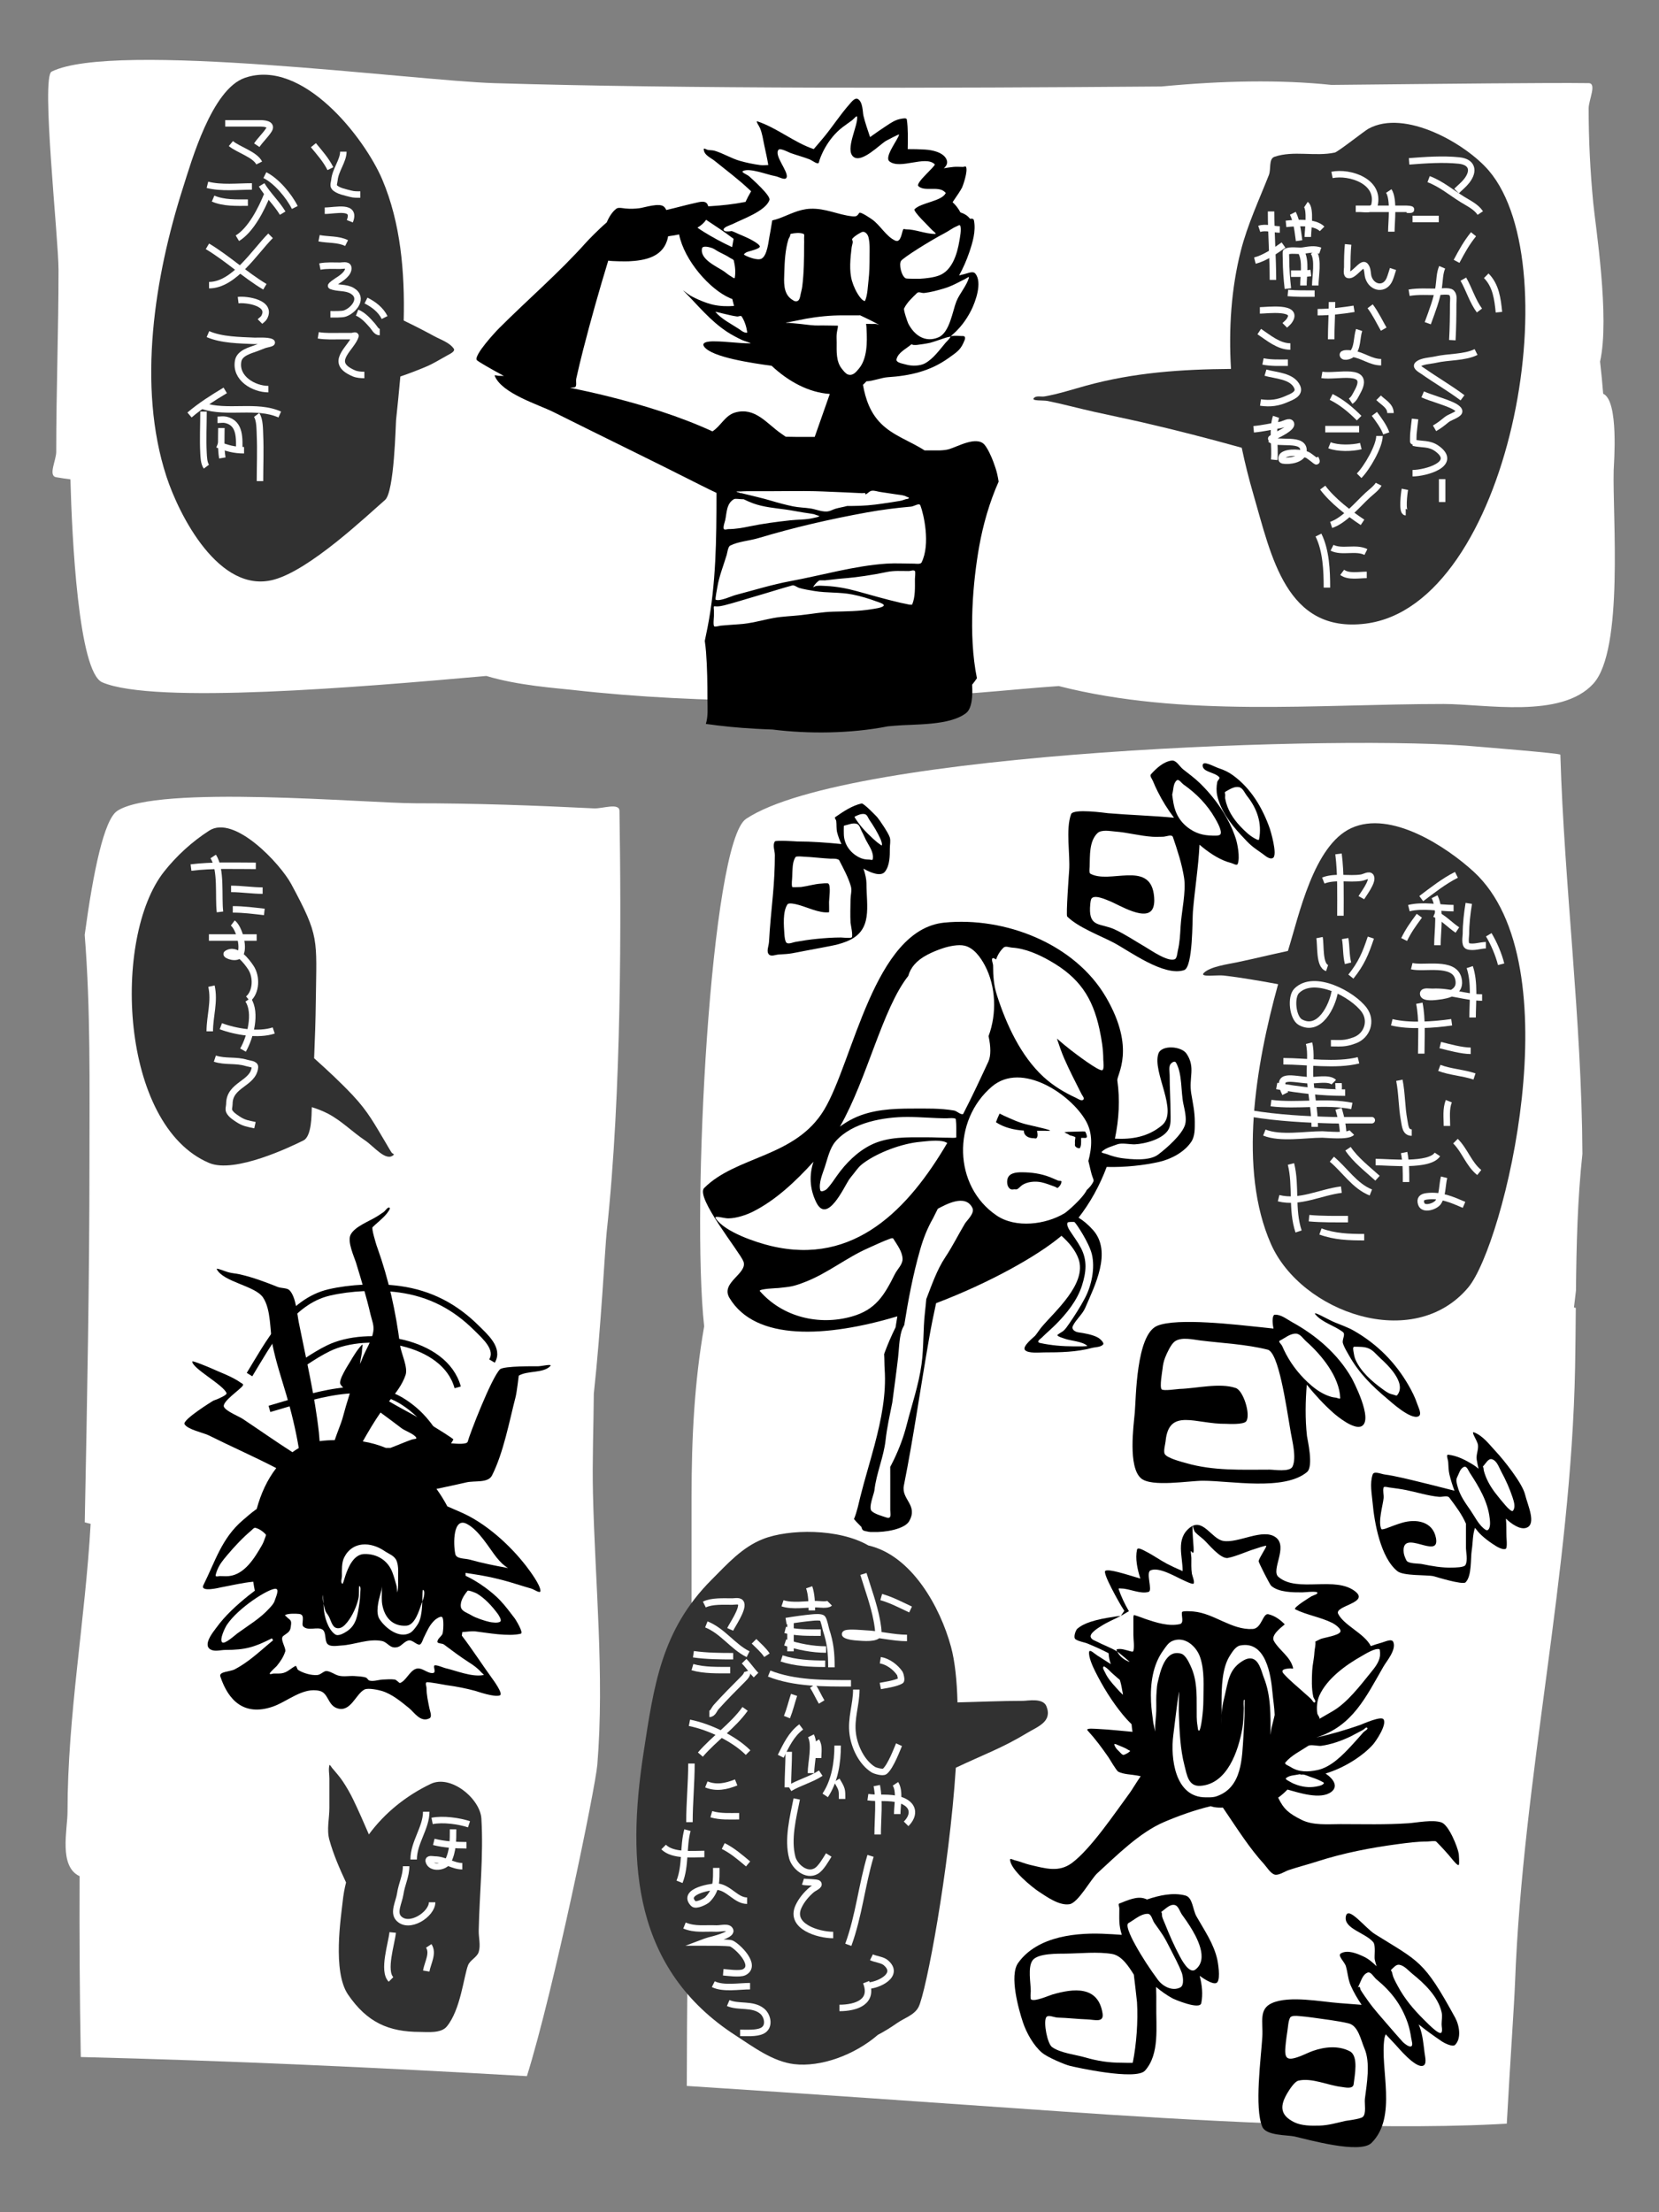 <?xml version="1.0" standalone="no"?><svg version="1.1" xmlns="http://www.w3.org/2000/svg" xmlns:xlink="http://www.w3.org/1999/xlink" width="768" height="1024" viewbox="0 0 768 1024" style="background-color: rgb(0, 0, 0); background-position: initial initial; background-repeat: initial initial;"><rect width="100%" height="100%" fill="#808080" stroke="none"/><g id="layer1" fill="none" fill-rule="nonzero" stroke="none" stroke-width="none" stroke-linecap="butt" stroke-linejoin="miter" stroke-miterlimit="10" stroke-dasharray="" stroke-dashoffset="0" font-family="none" font-weight="none" font-size="none" text-anchor="none" style="mix-blend-mode: normal"><path d="M722.33,349.332c-0.02,-0.654 -36.029,-3.52 -38.068,-3.714c-59.558,-5.672 -291.518,1.838 -338.899,33.426c-16.389,10.926 -25.38,180.135 -19.388,234.893c-4.514,25.905 -5.83,51.209 -5.83,79.111c0,9.588 0,19.175 0,28.763c0,7.99 0,15.979 0,23.969c0,15.89 -2.134,155.127 -2.211,219.767c57.712,3.713 115.514,7.794 173.6,11.828c57.313,3.98 141.786,8.898 200.853,5.907c1.714,-0.087 3.428,-0.178 5.142,-0.273c1.673,-30.247 3.441,-55.193 3.817,-65.166c3.613,-95.734 26.005,-189.241 27.813,-285.087c0.173,-9.163 0.239,-18.28 0.318,-27.367c-0.282,-0.061 -0.564,-0.122 -0.845,-0.183c0.331,-2.59 0.637,-5.183 0.921,-7.778c0.226,-21.183 0.714,-42.226 2.988,-63.33c-0.319,-61.824 -8.405,-124.355 -10.211,-184.766z M286.771,375.366c-0.063,-3.953 -7.854,-0.983 -11.803,-1.18c-27.643,-1.382 -54.893,-2.361 -82.62,-2.361c-22.391,0 -119.673,-8.739 -138.093,3.541c-6.026,4.017 -10.981,27.41 -15.047,57.37c2.77,34.56 2.205,69.762 2.205,103.937c0,55.994 -1.072,111.99 -2.181,167.989c0.887,0.262 1.797,0.495 2.728,0.7c-2.493,44.525 -10.703,88.796 -10.703,133.293c0,8.298 -4.193,25.241 5.584,29.791c-0.099,27.904 0.044,55.808 0.555,83.714c69.053,1.709 137.785,4.895 206.524,8.856c12.433,-39.816 31.738,-133.512 32.605,-144.21c3.355,-41.382 -1.062,-84.127 -2.024,-125.503c-0.358,-15.39 0.28,-30.799 0.393,-46.195c3.358,-30.754 5.189,-67.733 5.975,-74.995c6.98,-64.569 6.682,-145.574 5.901,-194.747z" fill="#ffffff" stroke="#000000" stroke-width="0"></path><path d="M735.429,38.485c3.911,0.05 0,7.823 0,11.735c0,14.739 0.736,29.059 2.134,43.738c0.996,10.462 7.759,53.017 3.153,73.415c0.595,5.204 1.076,10.162 1.442,14.885c7.342,3.189 4.941,32.426 4.859,35.378c-0.586,21.083 4.801,83.186 -9.411,98.819c-14.896,16.386 -50.234,9.411 -69.24,9.411c-59.057,0 -120.637,6.336 -178.24,-8.298c-12.326,0.828 -24.558,2.094 -37.096,3.074c-60.838,4.753 -127.471,5.562 -188.189,-1.311c-6.923,-0.784 -25.093,-1.998 -39.692,-6.445c-58.943,5.245 -153.819,13.236 -177.79,2.962c-11.083,-4.75 -14.078,-67.526 -14.758,-93.956c-2.209,-0.296 -4.402,-0.624 -6.578,-0.987c-3.858,-0.643 0,-7.823 0,-11.735c0,-28.123 1.067,-56.184 1.067,-84.275c0,-14.735 -8.175,-89.255 -3.2,-91.743c28.747,-14.373 167.839,4.213 204.821,5.334c88.135,2.671 207.258,2.357 308.891,1.549c28.367,-2.708 54.885,-3.231 78.78,-0.726c56.495,-0.569 100.4,-1.061 119.048,-0.823z" fill="#ffffff" stroke="#000000" stroke-width="0"></path><path d="M347.72,88.534c-0.937,1.57 -1.813,3.233 -2.625,4.971c-0.151,-0.004 -0.243,-0.007 -0.259,-0.004c-5.247,1.049 -10.595,1.599 -15.935,1.943c-0.176,0.011 -0.562,0.009 -1.074,0.013c-0.014,-0.059 -0.028,-0.118 -0.043,-0.178c-0.715,-2.86 -3.92,-1.773 -5.972,-1.327c-4.475,0.973 -8.879,2.236 -13.342,3.258c-0.281,-0.581 -0.646,-1.104 -1.119,-1.543c-2.072,-1.924 -8.953,0.389 -11.299,0.706c-2.219,0.3 -4.277,0.343 -6.497,0.141c-0.895,-0.081 -3.253,-0.602 -4.096,0c-1.924,1.374 -3.433,3.716 -4.584,6.424c-3.974,3.419 -8.455,8.068 -9.507,9.244c-12.701,14.195 -26.914,26.338 -40.321,39.745c-1.826,1.826 -11.556,12.312 -10.368,14.689c0.292,0.584 6.903,4.338 12.589,7.405c-0.812,-0.043 -1.626,-0.063 -2.438,-0.063c-0.604,0 -2.037,-0.561 -1.813,0c3.275,8.188 20.142,13.244 27.191,16.768c22.786,11.393 45.709,22.472 68.431,33.989c2.64,1.338 4.95,2.453 7.033,3.432c0.006,0.301 0.009,0.598 0.009,0.891c0,20.41 -0.196,41.304 -4.123,61.335c-0.459,2.342 -0.893,4.395 -1.293,6.312c0.25,1.661 0.441,3.346 0.576,5.066c0.579,7.384 0.657,14.924 0.657,22.331c0,3.538 0.369,7.528 -0.738,11.009c7.439,1.063 14.953,1.78 22.449,2.209c2.796,0.16 5.595,0.289 8.397,0.388c16.243,2.041 35.86,1.972 53.388,-1.47c1.044,-0.09 2.088,-0.183 3.131,-0.28c8.896,-0.824 25.488,0.111 33.139,-5.902c2.702,-2.123 3.079,-7.942 2.752,-13.099c0.8,-0.963 1.544,-1.963 2.226,-2.999c0,0 0,0 0,0c-4.134,-20.368 -1.756,-45.268 1.068,-61.083c1.772,-9.924 4.75,-20.401 8.985,-29.905c-0.184,-1.182 -0.399,-2.358 -0.664,-3.524c-0.436,-1.916 -1.104,-3.775 -1.775,-5.622c-0.801,-2.202 -2.559,-6.195 -4.143,-7.989c-3.666,-4.155 -12.527,0.978 -16.274,2.071c-2.746,0.801 -5.782,0.592 -8.581,0.592c-0.955,0 -1.903,0.01 -2.847,0.016c-6.589,-4.296 -14.468,-6.727 -20.177,-12.437c-4.998,-4.998 -7.155,-11.275 -8.346,-17.935c0.562,-0.505 1.099,-1.049 1.61,-1.627c2.746,-0.003 7.092,-1.708 9.775,-1.879c10.444,-0.669 19.753,-2.783 28.302,-8.921c4.181,-3.002 5.646,-3.839 7.383,-8.306c0.186,-0.478 0.328,-1.144 0,-1.538c-0.335,-0.402 -1.016,-0.28 -1.538,-0.308c-1.434,-0.075 -2.883,-0.183 -4.307,0c-0.204,0.026 -0.407,0.053 -0.611,0.08c3.781,-3.084 7.023,-7.06 9.532,-12.078c1.794,-3.589 5.303,-12.771 1.846,-16.92c-1.118,-1.341 -3.523,-0.063 -5.23,0.308c-0.762,0.166 -1.516,0.365 -2.264,0.591c1.894,-3.435 3.472,-7.056 4.725,-10.743c1.547,-4.551 3.139,-9.837 2.153,-14.766c-0.161,-0.804 -0.92,-0.907 -1.797,-0.726c-1.106,-1.453 -2.659,-2.392 -4.471,-2.979c-0.954,-1.836 -2.179,-3.39 -3.615,-4.72c1.969,-2.837 3.843,-5.655 4.407,-6.816c0.313,-0.643 2.754,-7.418 1.828,-9.503c-0.198,-0.445 -0.975,0 -1.462,0c-1.462,0 -2.932,-0.15 -4.386,0c-1.492,0.154 -2.978,0.37 -4.46,0.627c1.299,-1.105 2.047,-2.53 1.171,-4.282c-1.631,-3.262 -6.756,-4.192 -9.869,-4.386c-2.655,-0.166 -5.326,-0.221 -8.003,-0.21c0.079,-4.53 0.205,-9.412 -0.404,-13.679c-0.122,-0.853 -1.709,-0.507 -2.559,-0.366c-2.769,0.461 -4.497,1.686 -6.945,3.29c-2.539,1.664 -5.044,3.407 -7.524,5.191c-1.096,-3.292 -2.257,-6.564 -3.076,-9.943c-0.351,-1.447 -0.207,-6.332 -2.559,-7.676c-1.379,-0.788 -2.971,1.366 -4.021,2.559c-4.073,4.629 -7.448,9.831 -11.331,14.62c-1.651,2.036 -3.377,4.011 -5.087,5.999c-8.972,-2.991 -16.937,-9.792 -26.04,-12.826c-1.05,-0.35 0.74,2.088 1.166,3.109c1.027,2.465 1.402,5.158 1.943,7.773c0.639,3.086 1.386,6.187 1.89,9.314c-1.281,0.036 -2.567,0.185 -3.833,0.014c-3.147,-0.425 -6.274,-1.071 -9.328,-1.943c-4.025,-1.15 -7.65,-3.461 -11.66,-4.664c-1,-0.3 -2.079,-0.217 -3.109,-0.389c-0.652,-0.109 -1.943,-1.049 -1.943,-0.389c0,2.777 3.31,4.022 5.053,5.441c5.373,4.378 10.891,8.451 15.935,13.215c0.339,0.32 0.652,0.6 0.941,0.863z M314.37,108.51c2.413,12.041 14.175,25.46 23.596,29.498c0.371,0.159 0.725,0.303 1.066,0.434c0.049,0.246 0.101,0.491 0.153,0.734c0.176,0.809 0.379,1.624 0.609,2.443c-3.122,0.222 -6.278,0.166 -9.518,-0.535c-3.287,-0.711 -7.76,-2.589 -10.767,-4.307c-1.087,-0.621 -3.961,-3.038 -3.076,-2.153c6.721,6.721 12.226,13.781 20.303,19.073c1.998,1.309 4.577,2.661 6.768,3.692c1.206,0.568 5.025,1.538 3.692,1.538c-5.526,0 -11.059,-0.923 -16.612,-0.923c-0.127,0 -6.568,-0.225 -4.614,2.461c3.615,4.971 22.441,7.63 31.25,8.861c7.743,7.246 17.175,12.389 26.922,13.022c-2.148,6.154 -4.498,12.877 -6.992,19.889c-2.786,0 -5.571,0 -8.357,0c-1.692,0 -3.385,-0.038 -5.075,-0.081c-0.738,-0.516 -1.468,-1.029 -2.19,-1.529c-6.543,-4.53 -11.979,-12.323 -21.195,-9.689c-4.695,1.341 -6.656,6.304 -10.519,8.732c-15.421,-7.067 -31.938,-12.122 -48.226,-16.194c-5.817,-1.454 -11.755,-2.758 -17.697,-4.004c0.669,-0.046 1.338,-0.107 2.006,-0.183c1.366,-0.155 0.566,-2.69 0.864,-4.032c0.983,-4.425 2.042,-8.859 3.168,-13.248c3.551,-13.851 7.457,-27.697 11.646,-41.378c0.073,0.011 0.144,0.023 0.213,0.036c1.44,0.274 7.679,0.363 9.322,0.282c7.214,-0.355 15.11,-1.829 17.654,-9.463c0.277,-0.831 0.428,-1.483 0.507,-2.089c0.353,-0.074 0.701,-0.139 1.039,-0.182c1.221,-0.155 2.61,-0.384 4.061,-0.705z M326.869,101.73c4.334,2.872 8.577,5.656 12.729,8.821c-0.258,1.277 -0.487,2.56 -0.686,3.846c-4.552,-2.118 -8.992,-4.508 -13.251,-7.152c-0.952,-0.591 -1.88,-1.219 -2.795,-1.865c1.658,-0.985 3.069,-2.187 4.004,-3.65z" fill="#000000" stroke="#000000" stroke-width="0"></path><path d="M426.077,233.965c-0.522,-1.35 -2.867,0.413 -4.308,0.539c-6.839,0.595 -13.715,1.465 -20.465,2.693c-17.033,3.097 -33.563,6.891 -50.086,11.848c-4.452,1.336 -9.28,1.543 -13.195,3.501c-1.029,0.515 -1.323,3.332 -1.616,4.308c-1.464,4.879 -3.47,9.782 -4.308,14.81c-0.005,0.031 -1.121,5.767 -0.808,5.924c1.865,0.932 7.426,-1.703 9.155,-2.154c8.509,-2.22 16.932,-4.861 25.581,-6.463c14.729,-2.728 29.471,-7.081 44.431,-8.078c4.172,-0.278 8.473,0 12.656,0c0.75,0 3.03,0.403 3.501,-0.539c4.223,-8.445 0.968,-22.49 -0.539,-26.389z M398.221,145.974c-0.157,-0.074 -0.346,0 -0.52,0c-0.52,0 -1.039,0 -1.559,0c-2.02,0 -4.041,0 -6.061,0c-5.76,0 -11.301,0.558 -16.971,1.559c-2.324,0.41 -4.606,0.976 -6.927,1.385c-0.636,0.112 -1.268,0.24 -1.905,0.346c-0.114,0.019 -0.265,-0.082 -0.346,0c-0.058,0.058 0.092,0.162 0.173,0.173c0.343,0.049 0.693,-0.023 1.039,0c1.215,0.081 2.423,0.249 3.637,0.346c2.828,0.226 5.654,0.717 8.485,0.866c1.095,0.058 2.194,0 3.29,0c2.432,0 4.896,0.088 7.352,0.101c-0.021,0.329 -0.028,0.664 -0.079,0.938c-0.192,1.036 -0.439,2.067 -0.52,3.117c-0.093,1.209 0,2.424 0,3.637c0,4.182 -0.344,8.835 2.424,12.295c0.622,0.777 1.744,2.255 2.771,2.598c2.316,0.772 3.718,-1.076 5.022,-2.598c3.991,-4.656 3.934,-12.387 3.637,-18.183c-0.004,-0.069 -0.029,-1.333 -0.23,-2.637c1,0.008 2.001,0.04 3.001,0.04c0.52,0 1.043,-0.061 1.559,0c0.473,0.056 1.803,0.575 1.385,0.346c-2.83,-1.55 -5.74,-2.953 -8.659,-4.329z M418.525,142.794c-0.332,0.689 1.609,6.336 1.938,6.976c2.799,5.443 7.829,8.986 13.952,6.395c5.25,-2.221 6.554,-12.261 8.333,-16.665c1.495,-3.702 4.771,-7.224 5.813,-11.046c0.183,-0.671 -1.309,0.477 -1.938,0.775c-0.783,0.371 -1.556,0.763 -2.325,1.163c-2.37,1.233 -4.596,2.338 -7.17,3.101c-3.005,0.89 -6.18,1.785 -9.302,2.132c-1.091,0.121 -2.508,-0.766 -3.294,0c-2.234,2.175 -4.653,4.361 -6.007,7.17z M400.712,228.845c-0.182,0.068 0,-0.493 -0.185,-0.554c-0.467,-0.156 -0.985,0.014 -1.478,0c-2.526,-0.074 -5.046,-0.29 -7.572,-0.369c-4.737,-0.148 -9.482,-0.438 -14.221,-0.554c-6.702,-0.163 -13.427,0 -20.131,0c-3.632,0 -7.265,0 -10.897,0c-0.313,0 -0.616,0.004 -0.916,0.013c-0.845,-0.019 -1.744,0.081 -2.545,0.111c-0.073,0.003 -1.771,-0.002 -1.771,0c0,0.352 0.696,0.368 0.787,0.394c0.125,0.035 0.251,0.069 0.376,0.103c0.14,0.227 0.711,0.287 1.15,0.301c0.246,0.063 0.492,0.125 0.738,0.186c4.38,1.095 8.757,2.046 13.089,3.346c3.246,0.974 6.618,1.867 9.94,2.559c2.681,0.559 5.462,0.578 8.168,0.984c2.513,0.377 5.76,1.858 8.365,1.279c1.09,-0.242 2.168,-0.866 3.248,-1.181c1.761,-0.514 3.569,-0.753 5.331,-1.262c0.81,0 1.62,0 2.43,0c4.743,0 9.348,-0.387 14.037,-1.108c2.764,-0.425 5.56,-0.802 8.311,-1.293c0.824,-0.147 1.589,-0.536 2.401,-0.739c0.402,-0.1 0.981,-0.058 1.293,-0.369c0.462,-0.462 -0.865,-0.714 -0.923,-0.739c-0.253,-0.108 -0.478,-0.282 -0.739,-0.369c-1.344,-0.448 -2.653,-0.525 -4.063,-0.739c-2.462,-0.373 -4.921,-0.764 -7.388,-1.108c-1.354,-0.189 -2.714,-0.773 -4.063,-0.554c-1.063,0.172 -1.762,1.284 -2.77,1.662z M376.478,271.668c-0.229,0.393 0.846,-0.357 1.295,-0.432c1.403,-0.234 3.352,-0.074 4.75,0c4.754,0.25 9.452,1.111 14.033,2.375c6.706,1.85 13.515,3.833 20.295,5.397c1.37,0.316 2.785,0.534 4.102,0.864c0.059,0.015 1.267,0.067 1.295,0c1.538,-3.588 1.295,-8.083 1.295,-11.874c0,-0.429 0.346,-3.324 0,-3.67c-0.662,-0.662 -1.871,0 -2.807,0c-3.39,0 -6.821,-0.268 -10.147,0.432c-6.703,1.411 -13.908,2.498 -20.726,3.023c-2.694,0.207 -5.298,0.619 -7.988,0.864c-0.284,0.026 -2.539,-0.036 -2.591,0c-1.126,0.788 -2.114,1.835 -2.807,3.023z M417.168,120.703c-1.219,1.58 0.194,7.251 2.132,8.139c0.582,0.267 6.421,0.205 6.589,0.194c2.704,-0.176 6.276,-0.529 8.914,-1.55c6.097,-2.36 8.339,-10.115 9.302,-15.89c0.219,-1.312 1.123,-5.699 0.388,-7.17c-0.266,-0.533 -1.194,0.159 -1.744,0.388c-1.881,0.784 -3.615,2.159 -5.426,3.101c-6.96,3.619 -18.915,11.184 -20.153,12.79z M344.286,231.104c-0.399,-0.027 -0.798,-0.043 -1.199,-0.043c-0.679,0 -2.708,-0.352 -3.324,0c-3.519,2.011 -3.286,6.291 -4.063,9.789c-0.123,0.555 -1.169,3.448 -0.554,4.063c0.479,0.479 1.354,0 2.032,0c3.404,0 6.642,-0.607 9.973,-1.293c6.183,-1.273 12.38,-2.073 18.654,-2.77c3.618,-0.402 7.347,-0.221 10.897,-1.108c0.91,-0.227 1.932,-0.309 2.685,-0.858c-0.902,-0.255 -1.775,-0.607 -2.667,-0.897c-1.591,-0.308 -3.203,-0.499 -4.823,-0.752c-2.724,-0.426 -5.435,-1.008 -8.168,-1.378c-5.039,-0.681 -10.235,-1.113 -15.057,-2.854c-1.499,-0.541 -2.954,-1.205 -4.385,-1.899z M415.037,166.242c-0.414,1.656 2.82,2.038 4.457,2.519c2.438,0.717 6.293,0.743 8.72,-0.581c3.8,-2.073 6.776,-6.272 9.495,-9.495c0.768,-0.91 1.734,-1.679 2.325,-2.713c0.128,-0.224 -0.52,-0.042 -0.775,0c-0.525,0.088 -1.041,0.231 -1.55,0.388c-1.04,0.32 -6.172,2.106 -7.17,2.325c-1.981,0.436 -3.995,0.717 -6.007,0.969c-0.577,0.072 -1.164,0.041 -1.744,0c-0.329,-0.023 -0.718,-0.407 -0.969,-0.194c-2.436,2.071 -6.007,3.681 -6.782,6.782z M366.185,108.222c-0.432,0.084 -0.334,0.814 -0.52,1.212c-0.218,0.468 -0.541,0.892 -0.693,1.385c-1.505,4.893 -1.741,10.341 -1.905,15.412c-0.134,4.166 -0.562,9.292 3.117,12.122c0.147,0.113 1.353,0.955 1.732,1.039c2.278,0.506 2.393,-1.79 2.771,-3.463c0.247,-1.093 0.551,-2.179 0.693,-3.29c0.8,-6.266 0.866,-12.74 0.866,-19.049c0,-1.097 0.071,-2.196 0,-3.29c-0.045,-0.701 0.318,-1.85 -0.346,-2.078c-1.802,-0.618 -3.845,-0.364 -5.715,0z M394.585,110.474c-0.346,0.392 0.217,1.038 0.173,1.559c-0.073,0.88 -0.414,1.721 -0.52,2.598c-0.58,4.83 -1.212,10.628 0.173,15.412c0.724,2.502 2.058,5.342 3.637,7.446c0.441,0.588 0.947,1.151 1.559,1.559c0.245,0.163 0.753,0.445 0.866,0.173c1.173,-2.815 1.205,-6.211 1.559,-9.178c0.461,-3.874 0.52,-7.521 0.52,-11.429c0,-3.073 0.209,-5.826 -0.52,-8.832c-0.308,-1.27 -1.632,-3.105 -3.29,-2.251c-1.509,0.777 -3.031,1.672 -4.156,2.944z M339.722,120.691c-0.161,-0.693 -1.12,-0.878 -1.707,-1.28c-1.602,-1.096 -3.399,-1.875 -5.12,-2.773c-2.11,-1.101 -1.991,-1.501 -4.267,-2.133c-0.623,-0.173 -3.341,-0.81 -3.627,0.427c-1.151,4.987 6.573,8.34 9.813,10.453c1.239,0.808 2.321,1.864 3.627,2.56c0.536,0.286 1.601,1.238 1.707,0.64c0.458,-2.595 0.17,-5.327 -0.427,-7.893z M343.348,146.503c-0.386,-0.597 -1.427,0.082 -2.133,0c-1.15,-0.133 -2.281,-0.4 -3.413,-0.64c-1.215,-0.258 -2.419,-0.563 -3.627,-0.853c-0.57,-0.137 -1.135,-0.295 -1.707,-0.427c-0.353,-0.082 -0.709,-0.154 -1.067,-0.213c-0.07,-0.012 -0.259,-0.055 -0.213,0c2.75,3.299 7.354,5.583 10.88,7.893c0.776,0.508 1.482,1.157 2.347,1.493c0.464,0.18 1.566,0.492 1.493,0c-0.373,-2.537 -1.167,-5.101 -2.56,-7.253z M349.785,276.003c-4.838,1.382 -9.724,2.998 -14.581,4.212c-1.065,0.266 -2.31,0.486 -3.402,0.486c-0.203,0 -1.157,-0.14 -1.296,0c-0.192,0.192 0,1.526 0,1.782c0,0.864 0,1.728 0,2.592c0,0.723 -0.465,4.442 0.162,4.86c0.483,0.322 2.42,-0.286 2.916,-0.324c2.798,-0.215 5.621,-0.492 8.424,-0.648c5.61,-0.312 10.696,-1.915 16.201,-2.916c4.086,-0.743 8.338,-0.836 12.475,-1.296c5.056,-0.562 9.965,-1.482 15.067,-1.62c5.896,-0.159 11.817,-0.16 17.659,-1.134c0.991,-0.165 5.008,-0.627 5.67,-1.62c0.559,-0.839 -3.044,-1.871 -3.24,-1.944c-3.603,-1.351 -7.402,-2.485 -11.178,-3.24c-5.858,-1.172 -11.815,-0.646 -17.659,-1.62c-2.306,-0.384 -4.878,-0.796 -7.128,-1.458c-0.801,-0.236 -2.191,-1.372 -3.078,-1.134c-5.001,1.341 -11.326,3.398 -17.011,5.022z" fill="#ffffff" stroke="#000000" stroke-width="0"></path><path d="M390.192,58.769c1.401,-1.051 2.871,-2.056 4.272,-3.107c0.747,-0.56 2.227,-2.481 2.33,-1.553c0.456,4.106 -5.712,15.143 -1.748,18.446c3.798,3.165 12.097,-5.585 15.145,-7.378c0.346,-0.204 6.058,-3.22 6.019,-2.913c-0.257,2.053 -7.052,10.358 -4.466,12.427c4.955,3.964 16.67,-2.941 20.97,1.359c0.673,0.673 -9.077,8.593 -7.573,10.097c2.731,2.731 9.294,-0.22 12.233,2.718c0.165,0.165 0.493,0.374 0.388,0.583c-1.873,3.746 -11.274,4.284 -14.369,7.378c-0.92,0.92 6.741,8.086 7.573,9.126c0.632,0.789 2.953,2.33 1.942,2.33c-4.639,0 -9.007,-2.136 -13.592,-2.136c-0.388,0 -0.95,-0.323 -1.165,0c-0.658,0.987 -0.992,6.442 -3.689,5.243c-4.269,-1.898 -6.998,-7.251 -10.874,-9.903c-0.177,-0.121 -5.291,-3.713 -5.825,-2.913c-0.92,1.38 -1.32,1.773 -3.301,1.553c-6.81,-0.757 -12.23,-3.808 -19.417,-3.495c-5.305,0.231 -9.557,2.693 -14.369,4.466c-1.048,0.386 -2.112,0.682 -3.183,0.929c-0.465,3.138 -1.237,7.19 -1.283,7.42c-0.442,2.21 -1.007,8.861 -3.689,10.291c-1.823,0.973 -6.375,-0.796 -7.961,-1.748c-0.549,-0.33 0.761,-1.129 1.359,-1.359c1.058,-0.407 5.825,-1.414 5.825,-2.524c0,-0.856 -2.787,-2.449 -2.913,-2.524c-2.918,-1.751 -6.084,-2.812 -9.126,-4.272c-0.089,-0.043 -0.516,-0.16 -0.95,-0.354c-1.797,0.288 -3.355,0.288 -3.71,-0.423c-0.643,-1.286 3.447,-2.492 3.883,-2.718c4.3,-2.23 15.542,-6.045 17.281,-11.262c0.667,-2.002 -7.993,-9.625 -9.32,-10.874c-0.936,-0.88 -4.062,-1.95 -2.913,-2.524c3.132,-1.566 11.39,1.791 14.757,2.33c1.8,0.288 4.86,2.312 5.437,0.583c0.897,-2.69 -6.16,-10.345 -3.689,-12.815c0.808,-0.808 4.973,1.387 5.437,1.553c2.896,1.042 5.884,1.815 8.738,2.913c1.452,0.559 4.17,2.887 4.466,1.359c0.406,-2.097 3.802,-10.861 11.068,-16.31z" fill="#ffffff" stroke="#000000" stroke-width="0"></path><path d="M590.002,72.571c-2.785,0.948 -1.517,5.699 -2.596,8.436c-4.566,11.589 -9.902,22.972 -12.979,35.042c-4.475,17.554 -5.675,36.181 -4.57,54.716c-22.844,0.173 -44.841,1.639 -67.129,7.768c-6.346,1.745 -12.631,3.811 -19.113,4.955c-1.643,0.29 -3.775,-0.472 -4.955,0.708c-1.538,1.538 4.24,0.979 6.371,1.416c7.121,1.461 14.146,3.354 21.236,4.955c7.539,1.702 15.121,3.217 22.652,4.955c15.413,3.557 30.701,7.49 45.913,11.738c1.549,7.41 3.384,14.672 5.435,21.703c8.249,28.282 15.036,64.312 51.915,59.702c66.735,-8.342 94.681,-165.399 57.106,-209.605c-10.59,-12.458 -38.893,-28.772 -55.808,-19.468c-1.838,1.011 -14.096,10.715 -15.574,11.032c-9.117,1.954 -19.078,-1.058 -27.904,1.947z M440.249,762.297c-5.006,-18.486 -18.256,-42.34 -38.244,-46.926c-13.756,-7.973 -36.859,-7.653 -48.743,-3.003c-9.751,3.815 -16.626,11.643 -23.811,18.827c-23.298,23.298 -26.76,49.07 -31.563,80.293c-7.902,51.363 -4.51,100.176 42.638,130.683c8.11,5.248 17.215,12.123 27.133,13.29c12.154,1.43 27.734,-4.067 38.776,-13.592c2.782,-1.438 5.713,-3.226 8.811,-5.395c3.414,-2.39 8.137,-3.773 10.001,-7.501c3.445,-6.891 14.133,-62.959 17.231,-110.712c0.09,-0.043 0.18,-0.086 0.27,-0.129c12.044,-5.735 21.281,-9.021 32.502,-15.834c5.144,-3.123 12.047,-5.301 9.167,-12.501c-1.6,-4 -8.665,-2.5 -10.834,-2.5c-10.133,0 -20.222,0.479 -30.334,0.711c-0.261,-10.153 -1.187,-19.012 -3.002,-25.713z M682.153,403.439c-12.471,-11.402 -38.257,-28.586 -56.645,-20.1c-17.452,8.055 -24.199,40.525 -29.236,56.645c-0.02,0.064 -0.04,0.128 -0.06,0.192c-7.929,1.707 -15.831,3.634 -23.694,5.289c-3.9,0.821 -12.262,1.908 -15.227,4.873c-2.172,2.172 6.084,0.869 9.136,1.218c4.279,0.489 8.542,1.119 12.791,1.827c4.706,0.784 8.689,1.442 12.451,2.192c-10.476,37.815 -18.503,85.808 -3.315,120.234c13.963,31.649 66.027,50.339 91.362,20.1c16.395,-19.569 48.85,-150.034 2.436,-192.47z M178.253,231.424c4.318,-3.743 4.904,-35.123 5.091,-36.913c0.686,-6.567 1.391,-13.339 1.994,-20.23c4.059,-1.394 8.068,-2.916 12.007,-4.591c3.319,-1.411 6.386,-3.353 9.546,-5.091c1.314,-0.723 4.014,-1.934 3.182,-3.182c-1.903,-2.854 -6.209,-4.254 -8.91,-5.728c-4.731,-2.581 -9.479,-5.004 -14.278,-7.32c0.55,-22.574 -1.447,-45.268 -9.907,-65.233c-8.157,-19.25 -36.904,-56.351 -63.643,-47.096c-15.331,5.307 -24.724,38.656 -28.639,50.914c-13.038,40.815 -21.341,91.733 -7.637,133.65c5.832,17.84 24.358,54.474 49.641,47.732c16.79,-4.477 43.182,-29.66 51.551,-36.913z M140.503,527.876c3.877,-1.939 3.713,-12.454 3.798,-14.243c0.018,-0.385 0.037,-0.77 0.055,-1.155c2.643,0.843 5.189,1.82 7.541,3.054c6.223,3.265 11.244,8.446 17.092,12.344c4.122,2.748 9.79,10.15 13.293,6.647c0.317,-0.317 -0.701,-0.577 -0.95,-0.95c-1.024,-1.536 -1.899,-3.165 -2.849,-4.748c-5.102,-8.503 -8.04,-14.225 -15.193,-21.839c-5.652,-6.016 -11.727,-11.626 -17.874,-17.141c0.378,-8.843 0.678,-17.688 0.782,-26.537c0.342,-29.05 1.8,-29.62 -11.394,-54.123c-4.985,-9.258 -26.265,-32.247 -37.981,-24.688c-7.908,5.102 -15.059,11.604 -20.89,18.991c-24.022,30.428 -20.475,117.333 20.89,134.834c11.832,5.006 38.038,-7.625 43.678,-10.445z M216.675,909.684c0.955,-2.456 4.163,-3.654 4.938,-6.173c0.968,-3.146 -0.066,-6.585 0,-9.876c0.346,-17.285 2.27,-34.592 1.235,-51.849c-0.55,-9.162 -14.136,-20.506 -23.456,-16.049c-11.39,5.447 -21.358,13.476 -28.622,23.391c-2.317,-5.363 -4.652,-10.718 -7.179,-15.984c-1.436,-2.991 -3.098,-5.881 -4.938,-8.642c-1.462,-2.192 -3.251,-4.148 -4.938,-6.173c-0.373,-0.447 -1.093,-1.799 -1.235,-1.235c-0.499,1.996 0,4.115 0,6.173c0,4.527 0,9.053 0,13.58c0,4.938 -1.322,10.056 0,14.814c1.889,6.802 4.732,13.286 7.72,19.708c-0.714,2.821 -1.235,5.719 -1.547,8.686c-0.74,7.027 -4.855,32.503 2.469,43.208c8.829,12.904 18.835,17.283 33.332,17.283c3.385,0 9.651,0.764 12.345,-2.469c6.425,-7.71 7.886,-23.277 9.876,-28.394z" fill="#313131" stroke="#000000" stroke-width="0"></path><path d="M652.323,74.691c7.458,-0.574 15.703,-1.175 23.143,-0.392c5.942,0.625 7.231,4.656 3.53,9.414c-1.362,1.752 -3.138,3.138 -4.707,4.707" fill="none" stroke="#ffffff" stroke-width="3"></path><path d="M661.345,82.929c5.76,2.16 10.478,6.188 15.69,9.414c2.898,1.794 6.29,3.356 8.237,6.276" fill="none" stroke="#ffffff" stroke-width="3"></path><path d="M653.892,101.365c4.053,0 8.107,0 12.16,0" fill="none" stroke="#ffffff" stroke-width="3"></path><path d="M682.134,108.425c-3.344,4.18 -5.294,7.768 -7.845,12.552" fill="none" stroke="#ffffff" stroke-width="3"></path><path d="M667.621,123.723c-1.202,2.806 -1.122,6.002 -1.569,9.022c-0.844,5.695 -3.139,11.477 -5.099,16.867" fill="none" stroke="#ffffff" stroke-width="3"></path><path d="M652.323,135.491c4.256,-0.709 8.637,-0.392 12.944,-0.392c1.148,0 5.593,-0.683 6.668,0.392c1.311,1.311 0.784,3.622 0.784,5.099c0,5.661 -0.078,11.209 -0.392,16.867" fill="none" stroke="#ffffff" stroke-width="3"></path><path d="M677.427,129.214c2.66,4.655 4.29,10.296 7.453,14.513" fill="none" stroke="#ffffff" stroke-width="3"></path><path d="M688.018,127.645c4.497,4.497 5.274,10.765 5.884,16.867" fill="none" stroke="#ffffff" stroke-width="3"></path><path d="M683.311,162.948c-5.297,2.648 -12.954,2.148 -18.828,3.53c-2.166,0.51 -6.464,0.58 -8.237,2.354c-0.983,0.983 1.607,2.341 2.746,3.138c5.986,4.19 12.2,7.777 18.044,12.16" fill="none" stroke="#ffffff" stroke-width="3"></path><path d="M658.599,182.561c4.505,1.931 9.295,3.084 13.729,5.099c0.464,0.211 4.418,2.067 2.746,3.53c-1.587,1.388 -3.845,1.821 -5.492,3.138c-2.061,1.649 -3.072,2.54 -5.492,3.923" fill="none" stroke="#ffffff" stroke-width="3"></path><path d="M655.069,193.936c-0.262,2.354 -0.57,4.702 -0.784,7.061c-0.006,0.069 -0.118,3.893 0,3.923c3.863,0.966 7.316,0.079 10.983,2.746c9.73,7.076 -5.236,11.375 -11.375,11.375" fill="none" stroke="#ffffff" stroke-width="3"></path><path d="M650.362,226.493c-0.344,1.72 -1.412,10.591 0.392,10.591" fill="none" stroke="#ffffff" stroke-width="3"></path><path d="M667.621,221.786c0,3.53 0,7.061 0,10.591" fill="none" stroke="#ffffff" stroke-width="3"></path><path d="M616.628,80.967c8.276,-1.655 22.393,2.998 19.613,14.121c-0.603,2.41 -4.949,1.569 -6.668,1.569c-0.654,0 -1.961,0 -1.961,0c0,0 5.029,0 5.099,0c4.707,0 9.414,0 14.121,0c1.438,0 2.877,0 4.315,0c0.667,0 2.608,0.231 1.961,0.392c-0.634,0.159 -1.308,0 -1.961,0" fill="none" stroke="#ffffff" stroke-width="3"></path><path d="M642.909,88.42c2.528,3.792 1.177,14.419 1.177,18.828" fill="none" stroke="#ffffff" stroke-width="3"></path><path d="M624.081,113.132c-0.357,3.573 -0.392,7.007 -0.392,10.591c0,0.518 -0.479,3.24 0.392,3.53c2.482,0.827 6.332,-5.827 7.845,-4.315c1.369,1.369 1.037,3.894 1.569,5.492c1.699,5.098 7.664,5.988 9.806,0.784c0.63,-1.529 1.046,-3.138 1.569,-4.707" fill="none" stroke="#ffffff" stroke-width="3"></path><path d="M616.628,139.805c0,5.76 -0.392,11.557 -0.392,17.259" fill="none" stroke="#ffffff" stroke-width="3"></path><path d="M626.827,142.943c-5.25,0.875 -11.502,1.569 -16.867,1.569" fill="none" stroke="#ffffff" stroke-width="3"></path><path d="M629.18,152.75c-1.238,3.714 -0.492,8.337 -3.53,11.375c-0.542,0.542 -3.344,1.549 -3.923,0.392c-0.654,-1.308 2.866,-0.978 4.315,-0.784c4.853,0.647 8.485,3.923 13.337,3.923" fill="none" stroke="#ffffff" stroke-width="3"></path><path d="M634.28,141.767c2.512,3.349 4.21,6.976 6.276,10.591" fill="none" stroke="#ffffff" stroke-width="3"></path><path d="M611.921,173.539c6.99,1.165 22.996,-3.894 16.475,7.845c-0.956,1.721 -1.496,3.22 -3.138,4.315" fill="none" stroke="#ffffff" stroke-width="3"></path><path d="M616.236,183.738c5.022,2.511 9.005,5.867 12.944,9.806" fill="none" stroke="#ffffff" stroke-width="3"></path><path d="M613.49,198.643c5.23,0 10.46,0 15.69,0" fill="none" stroke="#ffffff" stroke-width="3"></path><path d="M615.452,206.096c3.884,1.554 10.454,1.407 14.513,0.392" fill="none" stroke="#ffffff" stroke-width="3"></path><path d="M638.595,201.781c0,4.806 -5.778,14.8 -9.414,18.436" fill="none" stroke="#ffffff" stroke-width="3"></path><path d="M636.241,191.583c1.81,2.413 4.467,5.949 5.492,9.022" fill="none" stroke="#ffffff" stroke-width="3"></path><path d="M638.202,184.13c2.169,2.169 5.492,3.703 5.492,7.061" fill="none" stroke="#ffffff" stroke-width="3"></path><path d="M638.202,224.139c-0.829,1.659 -3.856,3.945 -5.099,5.099c-4.713,4.377 -10.75,11.69 -16.867,13.729" fill="none" stroke="#ffffff" stroke-width="3"></path><path d="M612.314,225.708c4.629,6.172 12.037,11.816 18.436,16.082" fill="none" stroke="#ffffff" stroke-width="3"></path><path d="M616.628,253.558c4.617,2.308 10.986,-0.391 15.69,1.961" fill="none" stroke="#ffffff" stroke-width="3"></path><path d="M621.335,264.934c2.937,2.202 7.745,1.177 11.375,1.177" fill="none" stroke="#ffffff" stroke-width="3"></path><path d="M610.352,247.675c3.528,7.055 3.923,16.464 3.923,24.32" fill="none" stroke="#ffffff" stroke-width="3"></path><path d="M582.943,105.937c3.049,-1.016 6.401,0.288 9.508,0.288" fill="none" stroke="#ffffff" stroke-width="3"></path><path d="M588.417,97.87c0,10.601 0.864,21.085 0.864,31.693" fill="none" stroke="#ffffff" stroke-width="3"></path><path d="M594.179,113.428c-3.688,2.634 -8.782,6.085 -13.254,7.203" fill="none" stroke="#ffffff" stroke-width="3"></path><path d="M595.332,103.632c4.404,-0.44 13.176,-1.23 16.711,2.305" fill="none" stroke="#ffffff" stroke-width="3"></path><path d="M598.501,98.734c1.905,3.81 2.287,8.517 2.881,12.677" fill="none" stroke="#ffffff" stroke-width="3"></path><path d="M604.552,94.701c2.397,1.598 0.864,12.525 0.864,14.982" fill="none" stroke="#ffffff" stroke-width="3"></path><path d="M611.179,116.021c-2.879,-0.96 -5.093,-0.446 -8.067,0c-1.999,0.3 -6.049,-0.577 -7.779,0.576c-0.139,0.093 0,3.392 0,3.457c0,4.599 0.357,8.979 0.864,13.542" fill="none" stroke="#ffffff" stroke-width="3"></path><path d="M608.009,116.598c2.517,3.356 0.864,11.504 0.864,15.559" fill="none" stroke="#ffffff" stroke-width="3"></path><path d="M602.535,116.886c2.08,4.16 0.864,10.664 0.864,15.27" fill="none" stroke="#ffffff" stroke-width="3"></path><path d="M606.857,126.394c-3.071,0.384 -6.127,0.288 -9.22,0.288" fill="none" stroke="#ffffff" stroke-width="3"></path><path d="M608.586,135.902c-4.145,0 -8.259,0.087 -12.389,-0.288" fill="none" stroke="#ffffff" stroke-width="3"></path><path d="M583.231,143.681c3.085,0 18.555,-2.12 13.542,4.898c-0.553,0.774 -1.345,1.345 -2.017,2.017" fill="none" stroke="#ffffff" stroke-width="3"></path><path d="M582.943,153.477c4.31,2.873 8.933,6.915 14.406,6.915" fill="none" stroke="#ffffff" stroke-width="3"></path><path d="M584.671,167.307c3.833,0.767 7.627,0.576 11.525,0.576" fill="none" stroke="#ffffff" stroke-width="3"></path><path d="M585.824,172.493c4.584,1.375 12.369,1.395 14.694,6.627c1.437,3.233 -2.739,4.636 -4.61,5.474c-4.258,1.909 -7.821,2.381 -12.389,1.729" fill="none" stroke="#ffffff" stroke-width="3"></path><path d="M580.35,198.712c4.266,-0.388 8.163,-1.312 12.389,-2.017c1.622,-0.27 4.378,-2.136 4.898,-0.576c0.626,1.877 -5.617,4.825 -6.915,5.474c-0.116,0.058 -2.655,1.667 -2.593,1.729c2.913,2.913 16.065,-1.385 15.27,5.762c-0.406,3.657 -6.612,4.613 -9.508,4.034c-1.055,-0.211 -0.597,-1.827 0,-2.305c2.359,-1.888 8.697,-1.304 11.237,-0.288c0.602,0.241 2.233,1.554 2.881,2.017c0.456,0.326 1.55,1.413 1.441,0.864c-0.101,-0.507 -0.384,-0.96 -0.576,-1.441" fill="none" stroke="#ffffff" stroke-width="3"></path><path d="M590.722,192.95c-1.979,5.936 -0.236,13.598 -0.864,19.88" fill="none" stroke="#ffffff" stroke-width="3"></path><path d="M145.086,67.208c2.961,3.619 5.807,6.745 7.865,10.861" fill="none" stroke="#ffffff" stroke-width="3"></path><path d="M158.943,70.204c0,4.215 -3.704,8.535 -4.12,13.108c-0.102,1.119 -0.74,2.525 0,3.371c1.53,1.749 5.343,2.41 7.49,2.996c1.531,0.417 2.941,0.375 4.494,0.375" fill="none" stroke="#ffffff" stroke-width="3"></path><path d="M150.329,97.543c5.098,0 14.639,-2.704 11.61,4.869" fill="none" stroke="#ffffff" stroke-width="3"></path><path d="M147.708,110.276c4.118,0.824 8.872,0.316 12.733,2.247" fill="none" stroke="#ffffff" stroke-width="3"></path><path d="M148.082,123.384c3.076,-0.615 6.232,-0.375 9.363,-0.375c0.87,0 3.47,-0.625 3.745,0.749c0.535,2.676 -3.333,5.173 -5.243,6.367c-0.145,0.091 -3.085,2.062 -2.622,2.247c3.049,1.22 6.783,0.474 9.737,2.247c5.411,3.246 0.778,9.022 -3.371,10.486c-1.413,0.499 -5.296,0.375 -6.741,0.375" fill="none" stroke="#ffffff" stroke-width="3"></path><path d="M147.333,155.217c3.475,0.579 6.964,0.375 10.486,0.375c1.623,0 3.246,0 4.869,0c0.624,0 2.07,-0.592 1.873,0c-1.792,5.376 -11.328,11.243 -2.996,16.104c0.723,0.422 1.474,0.801 2.247,1.124c1.516,0.632 3.227,0.749 4.869,0.749" fill="none" stroke="#ffffff" stroke-width="3"></path><path d="M165.31,144.731c2.859,1.143 5.072,3.693 7.116,5.992c0.905,1.018 1.754,2.996 3.371,2.996" fill="none" stroke="#ffffff" stroke-width="3"></path><path d="M169.429,139.113c3.552,1.776 6.813,4.263 8.614,7.865" fill="none" stroke="#ffffff" stroke-width="3"></path><path d="M104.264,57.096c5.368,0 10.736,0 16.104,0c1.423,0 5.9,0.147 4.12,2.996c-1.496,2.393 -4.013,4.708 -5.618,7.116" fill="none" stroke="#ffffff" stroke-width="3"></path><path d="M106.886,66.459c3.421,2.851 11.128,5.029 13.108,8.988" fill="none" stroke="#ffffff" stroke-width="3"></path><path d="M96.025,85.559c6.558,1.639 13.841,0.749 20.598,0.749" fill="none" stroke="#ffffff" stroke-width="3"></path><path d="M98.647,91.925c5.013,2.148 10.699,1.873 16.104,1.873" fill="none" stroke="#ffffff" stroke-width="3"></path><path d="M123.739,90.053c-2.674,6.686 -7.607,16.473 -13.857,20.224" fill="none" stroke="#ffffff" stroke-width="3"></path><path d="M121.117,85.559c2.785,4.642 6.913,8.401 9.737,13.108" fill="none" stroke="#ffffff" stroke-width="3"></path><path d="M122.615,81.064c5.408,2.704 11.155,9.576 13.857,14.98" fill="none" stroke="#ffffff" stroke-width="3"></path><path d="M125.237,109.153c-7.279,7.279 -16.837,22.845 -28.463,22.845" fill="none" stroke="#ffffff" stroke-width="3"></path><path d="M96.025,114.021c9.326,5.596 17.36,13.187 26.59,18.726" fill="none" stroke="#ffffff" stroke-width="3"></path><g fill="none" stroke="#ffffff" stroke-width="3" font-family="sans-serif" font-weight="normal" font-size="12" text-anchor="start"><g></g></g><g fill="none" stroke="#ffffff" stroke-width="3" font-family="sans-serif" font-weight="normal" font-size="12" text-anchor="start"><g></g></g><g fill="none" stroke="#ffffff" stroke-width="3" font-family="sans-serif" font-weight="normal" font-size="12" text-anchor="start"><g></g></g><path d="M110.248,138.927c3.935,-0.492 15.731,1.267 12.046,7.966c-0.441,0.803 -1.295,1.295 -1.943,1.943" fill="none" stroke="#ffffff" stroke-width="3"></path><path d="M96.259,154.665c6.422,2.752 14.499,2.789 21.372,3.109c1.623,0.076 6.197,-0.301 7.966,0.583c1.065,0.532 -2.187,0.945 -3.303,1.36c-1.173,0.436 -2.327,0.917 -3.497,1.36c-2.911,1.101 -7.86,2.236 -8.549,6.023c-1.458,8.02 7.248,13.018 13.989,13.018" fill="none" stroke="#ffffff" stroke-width="3"></path><path d="M104.264,180.703c-5.691,3.415 -11.492,7.073 -16.531,11.393" fill="none" stroke="#ffffff" stroke-width="3"></path><path d="M94.211,190.533c0,6.38 -0.335,12.845 0,19.212c0.096,1.818 0.185,4.715 1.34,6.255" fill="none" stroke="#ffffff" stroke-width="3"></path><path d="M93.764,187.852c11.474,3.825 24.85,-0.82 35.744,4.021" fill="none" stroke="#ffffff" stroke-width="3"></path><path d="M118.785,192.096c1.546,2.061 1.458,6.948 1.564,9.383c0.306,7.044 0,14.169 0,21.223" fill="none" stroke="#ffffff" stroke-width="3"></path><path d="M102.477,198.128c0,4.611 -0.314,9.288 0.447,13.851" fill="none" stroke="#ffffff" stroke-width="3"></path><path d="M100.69,194.33c1.266,0 2.562,-0.275 3.798,0c6.995,1.554 6.255,8.929 6.255,14.521" fill="none" stroke="#ffffff" stroke-width="3"></path><path d="M100.69,205.724c4.212,1.685 7.679,2.681 12.287,2.681" fill="none" stroke="#ffffff" stroke-width="3"></path><path d="M95.023,318.2l0,-3.44l10.319,0l0,3.44z" fill="#ffffff" stroke="none" stroke-width="1"></path><path d="M92.73,318.2l0,-3.44l12.613,0l0,3.44z" fill="#ffffff" stroke="none" stroke-width="1"></path><path d="M511.991,461.579c-14.445,-24.764 -46.788,-37.318 -74.868,-34.51c-32.548,3.255 -42.061,64.057 -55.566,86.566c-13.31,22.183 -40.594,21.292 -55.566,36.264c-4.251,4.251 16.337,29.436 18.132,33.925c2.269,5.671 -10.759,9.755 -6.434,16.962c12.076,20.126 44.849,18.319 77.717,8.533c-0.282,1.699 -0.558,3.397 -0.828,5.096c-1.859,3.732 -3.684,7.99 -4.864,11.195c-0.145,0.393 -0.288,0.788 -0.428,1.186c0.163,2.43 0.103,4.941 0.239,6.852c0.831,11.634 -1.553,23.456 -4.624,35.072c0.004,0.053 0.008,0.107 0.012,0.16c-0.028,0.036 -0.055,0.072 -0.083,0.108c-2.152,8.111 -4.631,16.12 -6.574,23.894c-0.706,2.825 -1.486,6.804 -2.919,10.263c0.742,0.935 1.594,1.792 2.552,2.75c0.283,0.283 0.594,0.62 0.93,0.967c0.122,0.831 0.459,1.453 1.128,1.676c0.472,0.157 1.033,0.285 1.662,0.383c0.108,0.035 0.216,0.063 0.325,0.085c0.75,0.15 1.471,0.191 2.162,0.137c5.979,0.214 14.728,-1.414 16.768,-4.984c4.316,-7.553 -3.736,-10.02 -2.432,-16.539c4.487,-22.436 7.697,-45.374 11.675,-68.102c0.965,-5.516 2.056,-10.92 3.236,-16.292c24.497,-9.308 46.867,-21.753 58.049,-31.196c3.485,3.115 6.483,6.707 7.894,10.707c4.02,11.389 -10.948,24.237 -16.999,31.423c-1.106,1.313 -1.992,2.802 -3.091,4.121c-0.515,0.618 -6.305,5.028 -4.636,6.697c1.582,1.582 6.636,1.03 8.757,1.03c7.455,0 14.903,-0.128 22.151,-2.061c1.732,-0.462 3.884,-0.278 5.151,-1.545c0.819,-0.819 -1.616,-2.824 -2.061,-3.091c-2.532,-1.519 -6.525,-2.183 -9.272,-2.576c-1.467,-0.21 -3.489,-1.265 -2.576,-3.091c1.435,-2.87 4.411,-5.312 5.666,-8.242c4.299,-10.03 12.608,-25.932 3.606,-36.059c-2.129,-2.395 -4.336,-4.255 -6.677,-5.698c5.393,-6.909 9.826,-14.948 13.014,-23.486c8.218,0.243 17.553,-0.759 24.469,-2.386c5.409,-1.273 11.492,-4.46 14.681,-9.243c1.773,-2.659 1.631,-6.229 1.631,-9.243c0,-4.712 -0.875,-8.511 -1.631,-13.049c-1.237,-7.421 2.11,-12.059 -2.175,-18.487c-2.366,-3.549 -11.643,-4.22 -13.049,0c-2.903,8.71 9.498,26.611 1.631,33.167c-6.421,5.351 -13.913,6.562 -21.748,6.159c1.898,-8.994 2.372,-18.177 1.127,-26.895c-0.387,-2.709 8.794,-14.504 -5.264,-38.604z M634.592,761.956c-2.977,-5.896 -12.403,-9.518 -15.12,-14.952c-1.829,-3.658 14.286,-5.037 8.132,-10.165c-9.195,-7.662 -26.98,0.631 -35.78,-6.912c-3.645,-3.124 4.636,-13.905 -1.22,-18.297c-5.958,-4.469 -17.378,2.902 -24.396,1.626c-5.36,-0.974 -9.408,-10.933 -15.451,-6.099c-6.588,5.27 -3.196,13.321 -3.291,20.082c-2.723,-1.172 -5.506,-2.469 -7.281,-3.412c-3.326,-1.767 -6.39,-4.008 -9.758,-5.692c-1.236,-0.618 -3.766,-2.162 -4.066,-0.813c-0.876,3.94 0.064,8.727 1.53,13.379c-7.304,-2.2 -14.413,-4.499 -16.168,-3.621c-1.642,0.821 6.905,15.584 7.319,16.264c0.468,0.769 0.953,1.528 1.442,2.285c-0.315,0.431 -0.622,0.87 -0.92,1.317c-0.244,0.366 -0.481,0.729 -0.71,1.089c-0.754,0.028 -1.507,0.072 -2.251,0.188c-5.072,0.792 -13.684,2.012 -17.89,5.692c-0.727,0.636 -2.005,4.085 -0.813,4.879c1.676,1.118 3.831,1.263 5.692,2.033c3.199,1.324 6.458,2.782 9.611,4.414c0.102,1.769 0.455,3.449 1.025,5.063c-0.707,-0.459 -1.492,-0.967 -2.396,-1.548c-1.269,-0.816 -2.53,-1.643 -3.817,-2.429c-1.193,-0.729 -3.567,-3.11 -3.817,-1.735c-0.431,2.371 1.911,7.293 2.776,9.023c3.56,7.121 7.784,13.973 12.84,20.128c0.98,1.193 2.506,2.907 4.021,4.354c0.101,1.19 0.245,2.371 0.433,3.54c-5.182,-0.43 -10.35,-1.063 -15.56,-1.3c-1.749,-0.079 -6.383,-0.601 -5.206,0.694c3.733,4.106 6.511,7.885 9.717,12.493c0.411,0.59 3.586,6.131 4.512,6.594c2.507,1.254 6.08,1.233 8.676,1.735c0.551,0.107 1.102,0.217 1.652,0.329c-2.146,3.097 -4.025,6.325 -5.081,7.754c-6.707,9.074 -17.874,25.752 -26.638,32.324c-6.129,4.597 -12.188,2.678 -19.754,0.898c-2.324,-0.547 -4.581,-1.583 -6.884,-2.095c-0.689,-0.153 -2.095,-1.005 -2.095,-0.299c0,4.561 10.159,12.814 13.469,14.965c3.612,2.348 9.321,6.478 14.067,5.687c4.012,-0.669 9.856,-11.615 12.87,-14.366c9.014,-8.23 19.493,-18.787 30.828,-23.645c6.481,-2.777 14.256,-5.594 21.638,-7.341c0.521,0.177 1.035,0.318 1.536,0.413c1.3,0.248 2.687,0.289 4.098,0.235c0.452,0.672 0.904,1.344 1.359,2.013c5.529,8.13 11.072,16.906 17.702,24.139c1.234,1.347 2.874,4.177 4.828,4.828c1.818,0.606 4.892,-1.496 6.437,-2.012c4.398,-1.466 8.86,-2.604 13.276,-4.023c12.289,-3.95 24.636,-6.342 37.415,-8.046c4.629,-0.617 9.016,-1.207 13.679,-1.207c0.581,0 3.605,-0.419 4.023,0c2.533,2.533 5.378,5.617 7.644,8.449c0.078,0.097 2.326,2.904 2.816,2.414c0.41,-0.41 0.036,-5.015 0,-5.23c-0.501,-3.006 -4.558,-13.32 -8.046,-14.483c-4.133,-1.378 -11.273,0.125 -15.288,0.402c-10.431,0.719 -20.926,0.402 -31.38,0.402c-5.918,0 -12.681,0.7 -18.104,-2.012c-5.826,-2.913 -8.279,-4.976 -10.765,-10.249c1.51,-1.047 2.947,-2.343 4.302,-3.742c5.083,1.395 15.415,4.917 20.36,1.032c3.214,-2.525 1.007,-5.913 -2.728,-8.455c8.707,-2.605 17.223,-8.132 21.944,-13.398c1.213,-1.353 6.581,-9.156 4.898,-11.68c-1.148,-1.722 -9.786,2.242 -10.926,2.637c-6.665,2.307 -13.37,4.299 -20.171,5.752c16.716,-5.192 22.889,-18.623 31.097,-32.879c1.41,-2.449 5.983,-7.649 4.521,-11.303c-0.701,-1.753 -3.826,-0.104 -5.652,0.377c-1.604,0.422 -3.19,0.941 -4.764,1.518z" fill="#000000" stroke="#000000" stroke-width="0"></path><path d="M450.126,559.068c1.26,2.52 -2.507,5.762 -3.455,7.341c-3.045,5.075 -5.683,10.467 -9.069,15.546c-3.872,5.809 -6.264,12.836 -8.798,19.374c-0.172,2.043 -0.383,4.082 -0.615,6.118c-0.913,7.988 -0.495,16.123 -1.588,24.091c-1.302,9.486 -4.516,18.808 -6.883,28.062c-1.427,5.576 -3.349,10.685 -5.824,15.884c-0.424,0.891 -0.859,1.777 -1.324,2.647c-0.12,0.224 -0.28,0.54 -0.46,0.839c0.009,1.349 0.015,2.694 0.015,4.035c0,5.326 0,10.652 0,15.978c0,1.581 0.779,4.29 -1.727,3.455c-1.885,-0.628 -5.476,-1.589 -6.909,-3.023c-1.571,-1.571 1.119,-7.911 1.296,-9.5c0.89,-8.014 4.3,-15.379 5.182,-23.319c0.66,-5.942 1.956,-11.628 3.098,-17.387c0.903,-6.949 1.881,-13.89 2.684,-20.847c0.457,-3.961 0.459,-8.338 1.588,-12.178c0.28,-0.952 0.737,-1.934 1.275,-2.869c1.85,-11.68 4.038,-23.283 7.333,-34.814c1.519,-5.316 3.297,-9.871 6.046,-14.682c0.289,-0.505 2.086,-4.281 2.159,-4.318c3.518,-1.82 12.66,-7.068 15.978,-0.432z M457.541,491.41c-3.522,7.6 -7.378,15.912 -11.699,24.289c-1.289,0.36 -2.757,-1.404 -4.2,-1.653c-6.495,-1.12 -12.754,-0.906 -19.33,-0.906c-9.168,0 -18.734,0.443 -27.182,4.53c-2.205,1.067 -4.321,2.354 -6.296,3.824c12.695,-22.242 19.593,-54.53 31.64,-69.761c1.018,-3.766 3.71,-7.109 8.758,-9.766c2.334,-1.228 4.758,-2.21 7.259,-3.044c2.778,-0.926 7.163,-1.863 10.069,-1.171c4.331,1.031 7.431,5.489 9.367,9.133c5.171,9.734 5.565,22.409 1.705,32.713c1.065,4.875 1.151,9.132 -0.092,11.813z M438.517,529.052c-17.84,30.373 -42.903,56.971 -81.674,47.666c-6.812,-1.635 -21.252,-6.374 -25.504,-12.752c-1.057,-1.585 3.811,0 5.716,0c3.953,0 8.64,-1.682 11.433,-3.078c10.623,-5.311 19.931,-14.159 28.096,-23.135c-1.979,5.951 -1.871,12.476 1.331,18.879c5.059,10.117 12.794,-7.11 15.101,-10.571c0.637,-0.955 1.403,-1.817 2.114,-2.718c1.845,-2.338 2.475,-3.432 4.832,-5.134c6.767,-4.888 17.66,-8.909 25.974,-9.665c3.339,-0.304 8.309,-1.056 11.477,0c0.243,0.081 0.644,0.294 1.104,0.509z M503.076,550.861c-1.837,3.793 -9.017,9.977 -10.193,10.691c-8.729,5.3 -22.658,7.114 -31.559,1.061c-20.073,-13.649 -20.518,-44.033 -2.122,-59.671c13.784,-11.717 36.496,3.564 43.493,15.912c3.29,5.807 2.804,12.329 1.147,18.526c0.181,0.779 0.368,1.556 0.562,2.332c0.41,1.638 0.727,3.331 1.295,4.923c0.265,0.743 0.788,1.662 0.389,2.461c-0.704,1.407 -1.779,2.652 -3.013,3.765z M489.269,480.731c1.067,3.198 2.143,6.371 3.45,9.36c2.447,5.594 5.196,10.831 7.915,16.27c0.415,0.829 1.535,1.983 0.879,2.638c-0.855,0.855 -2.42,-0.373 -3.518,-0.879c-5.418,-2.501 -10.545,-5.607 -14.951,-9.674c-10.547,-9.736 -17.226,-24.315 -21.547,-37.817c-1.466,-4.583 -1.759,-8.864 -1.759,-13.632c0,-1.173 -1.15,-3.288 0,-3.518c0.186,-0.037 0.689,0.209 1.382,0.637c0.694,-2.065 1.901,-4.006 3.455,-5.474c0.959,-0.906 2.641,-0.082 3.958,0c6.15,0.384 12.343,3.158 17.589,6.156c13.397,7.655 19.634,16.711 22.866,31.661c0.999,4.62 1.759,9.344 1.759,14.071c0,0.692 0.544,4.345 -0.44,4.837c-1.501,0.751 -13.035,-8.086 -14.511,-9.234c-2.27,-1.766 -4.441,-3.562 -6.528,-5.402z M442.681,526.432c0,0.421 -3.114,0.209 -3.138,0.209c-3.627,0 -7.243,-0.209 -10.877,-0.209c-8.526,0 -17.672,-0.368 -25.52,3.556c-6.328,3.164 -11.652,8.507 -15.688,14.224c-1.471,2.084 -3.003,4.468 -4.811,6.275c-0.207,0.207 -2.606,1.709 -2.928,0.418c-0.826,-3.305 1.078,-7.627 2.092,-10.668c1.294,-3.882 2.267,-8.776 5.02,-11.923c7.721,-8.824 22.383,-11.296 33.259,-11.296c6.091,0 12.127,0.628 18.198,0.628c0.274,0 4.087,-0.389 4.184,0.418c0.33,2.77 0.209,5.577 0.209,8.367z M517.237,529.691c2.052,-0.793 5.983,0.098 8.144,0c4.662,-0.212 13.343,-2.453 15.692,-7.151c1.052,-2.104 0.795,-4.863 0.795,-7.151c0,-5.918 -0.397,-11.779 -0.397,-17.678c0,-1.433 -0.5,-3.909 0.397,-5.164c0.398,-0.557 1.923,-1.782 2.582,-0.596c2.911,5.24 2.16,13.291 3.377,19.068c0.568,2.699 1.609,6.765 0.795,9.534c-1.378,4.687 -8.687,11.034 -12.514,13.904c-4.06,3.045 -12.459,2.231 -17.082,1.589c-1.839,-0.255 -4.782,-1.065 -6.555,-1.788c-0.823,-0.335 -3.025,-0.577 -2.384,-1.192c1.903,-1.824 4.692,-2.427 7.151,-3.377z M505.456,580.563c1.563,6.474 -0.15,14.542 -3.236,20.371c-2.139,4.041 -4.824,8.237 -7.425,11.994c-0.734,1.06 -1.65,2.424 -2.665,3.236c-0.191,0.153 -2.823,1.667 -2.665,1.904c0.512,0.768 2.47,1.225 3.236,1.523c2.78,1.081 8.504,1.269 10.661,3.427c0.108,0.108 -2.24,0.19 -2.285,0.19c-1.333,0 -2.665,0 -3.998,0c-5.177,0 -10.354,-0.437 -15.421,-1.523c-2.331,-0.5 -0.1,-1.804 0.571,-2.475c2.09,-2.09 4.375,-3.994 6.473,-6.092c5.002,-5.002 9.994,-11.15 12.184,-18.086c1.96,-6.205 2.558,-11.648 -0.571,-17.515c-1.514,-2.839 -3.413,-5.31 -5.14,-7.996c-0.512,-0.797 -1.495,-2.531 -0.952,-3.617c0.178,-0.356 3.043,-0.372 3.236,-0.19c0.924,0.87 6.712,9.531 7.996,14.85z M475.17,520.458c-3.69,-0.891 -6.973,-2.487 -10.417,-4.018c-0.685,-0.304 -1.354,-0.637 -2.015,-0.985c-0.644,1.293 -1.18,2.645 -1.686,4.01c3.798,2.483 8.351,3.566 12.932,3.873c0.018,0.596 0.101,1.247 0.442,1.733c0.957,1.367 2.598,1.786 4.167,1.786c0.397,0 0.886,0.254 1.191,0c0.809,-0.674 0.538,-2.388 0.274,-3.423c1.248,0 2.496,0 3.745,0c0.496,0 0.993,0.033 1.488,0c0.252,-0.017 0.844,0.084 0.744,-0.149c-0.133,-0.31 -3.351,-1.082 -6.596,-1.833c-0.068,-0.056 -0.15,-0.092 -0.249,-0.101c-0.093,-0.009 -0.187,-0.016 -0.28,-0.021c-1.342,-0.31 -2.661,-0.612 -3.738,-0.872z M491.391,546.948c0.024,-0.517 -1.006,-0.259 -1.488,-0.446c-1.305,-0.508 -2.563,-1.132 -3.869,-1.637c-4.274,-1.651 -8.551,-2.232 -13.096,-2.232c-2.348,0 -5.822,0.223 -6.548,3.125c-0.399,1.597 -0.096,4.069 1.637,4.762c0.507,0.203 1.091,0 1.637,0c0.347,0 0.718,0.125 1.042,0c0.907,-0.349 1.819,-1.555 2.679,-2.083c2.424,-1.492 5.857,-1.765 8.632,-1.191c2.125,0.44 4.349,1.37 6.399,2.083c0.444,0.155 0.972,0.74 1.339,0.446c0.85,-0.68 1.588,-1.74 1.637,-2.828z M502.404,523.881c-0.1,-0.178 -0.391,-0.132 -0.595,-0.149c-0.395,-0.033 -0.794,0 -1.191,0c-1.599,0 -3.163,0.149 -4.762,0.149c-0.952,0 -1.751,0.016 -2.679,0.149c-0.098,0.014 -0.209,-0.044 -0.298,0c-0.044,0.022 -0.035,0.114 0,0.149c0.078,0.078 0.203,0.092 0.298,0.149c0.153,0.092 0.286,0.218 0.446,0.298c0.239,0.119 0.51,0.17 0.744,0.298c0.314,0.171 0.564,0.454 0.893,0.595c0.376,0.161 0.802,0.168 1.191,0.298c0.447,0.149 0.885,0.339 1.33,0.496c0.006,0.034 0.009,0.068 0.009,0.1c0,0.198 0.022,0.398 0,0.595c-0.028,0.251 -0.124,0.492 -0.149,0.744c-0.054,0.543 0,1.091 0,1.637c0,0.298 -0.086,0.608 0,0.893c0.211,0.702 1.106,1.191 1.786,1.191c0.149,0 0.364,0.124 0.446,0c0.7,-1.049 0.595,-2.698 0.595,-3.869c0,-0.298 0.025,-0.597 0.025,-0.894c0.386,0.005 0.773,0.001 1.166,0.001c0.274,0 1.531,0.21 1.488,-0.595c-0.041,-0.783 -0.36,-1.549 -0.744,-2.232z M417.819,582.64c0.116,2.659 -2.38,4.761 -3.571,7.141c-4.958,9.916 -8.884,16.513 -19.995,19.638c-15.013,4.222 -31.878,0.345 -42.489,-11.783c-0.923,-1.055 8.473,-1.418 8.569,-1.428c5.805,-0.645 6.676,-0.585 12.497,-2.856c10.441,-4.075 19.061,-11.24 29.278,-15.71c3.322,-1.453 6.578,-3.078 9.997,-4.285c0.449,-0.158 1.179,-0.405 1.428,0c1.786,2.903 4.137,5.878 4.285,9.283z" fill="#ffffff" stroke="#000000" stroke-width="0"></path><path d="M674.224,404.952c-5.786,2.893 -11.096,7.112 -16.288,11.005" fill="none" stroke="#ffffff" stroke-width="3"></path><path d="M664.099,415.077c3.063,6.127 1.321,15.571 1.321,22.451" fill="none" stroke="#ffffff" stroke-width="3"></path><path d="M652.213,420.36c6.49,-1.623 14.044,0 20.69,0" fill="none" stroke="#ffffff" stroke-width="3"></path><path d="M657.055,423.882c-3.24,4.419 -4.85,6.618 -7.043,11.005" fill="none" stroke="#ffffff" stroke-width="3"></path><path d="M664.099,423.001c4.228,1.812 6.801,4.974 10.565,7.484" fill="none" stroke="#ffffff" stroke-width="3"></path><path d="M679.947,418.159c-0.749,4.494 -1.321,9.526 -1.321,14.087c0,1.143 -0.795,5.164 0.88,5.723c2.539,0.846 5.859,-0.44 8.364,-0.44" fill="none" stroke="#ffffff" stroke-width="3"></path><path d="M689.191,432.686c2.38,3.966 4.574,9.052 5.723,13.647" fill="none" stroke="#ffffff" stroke-width="3"></path><path d="M653.534,447.213c5.67,1.418 19.54,-2.399 21.57,5.723c1.569,6.276 -4.412,7.778 -9.685,8.364c-0.607,0.067 -6.603,0.937 -6.603,-1.321c0,-1.496 2.908,-0.806 4.402,-0.88c7.984,-0.399 15.318,2.641 22.891,2.641" fill="none" stroke="#ffffff" stroke-width="3"></path><path d="M680.387,447.653c2.396,7.188 1.321,15.879 1.321,23.331" fill="none" stroke="#ffffff" stroke-width="3"></path><path d="M657.055,464.381c1.474,7.37 0.88,15.819 0.88,23.331" fill="none" stroke="#ffffff" stroke-width="3"></path><path d="M644.289,473.185c8.096,2.024 19.563,1.167 27.733,0" fill="none" stroke="#ffffff" stroke-width="3"></path><path d="M666.74,483.751c3.999,1 9.952,2.641 14.087,2.641" fill="none" stroke="#ffffff" stroke-width="3"></path><path d="M666.3,494.316c5.26,1.972 10.892,2.163 16.288,3.962" fill="none" stroke="#ffffff" stroke-width="3"></path><path d="M647.811,500.039c1.224,6.122 1.043,12.313 2.201,18.489c0.513,2.738 0.579,5.723 3.522,5.723" fill="none" stroke="#ffffff" stroke-width="3"></path><path d="M670.702,509.723c-1.439,3.599 -0.88,7.593 -0.88,11.446" fill="none" stroke="#ffffff" stroke-width="3"></path><path d="M650.012,533.495c0.929,4.643 0.88,8.937 0.88,13.647" fill="none" stroke="#ffffff" stroke-width="3"></path><path d="M665.419,534.375c-3.757,5.635 -22.067,3.522 -28.614,3.522" fill="none" stroke="#ffffff" stroke-width="3"></path><path d="M668.501,544.94c-0.899,3.595 -0.603,8.184 -2.641,11.446c-1.276,2.042 -6.914,3.909 -7.924,0.88c-0.757,-2.272 0.254,-3.241 2.641,-3.522c6.393,-0.752 11.508,1.536 17.168,3.962" fill="none" stroke="#ffffff" stroke-width="3"></path><path d="M673.784,528.212c4.4,4.4 6.175,10.663 11.005,14.527" fill="none" stroke="#ffffff" stroke-width="3"></path><path d="M612.594,407.594c5.361,-2.144 11.904,-0.443 17.609,-1.321c1.458,-0.224 3.743,-1.759 4.402,-0.44c1.11,2.22 -3.62,8.276 -4.402,9.685" fill="none" stroke="#ffffff" stroke-width="3"></path><path d="M619.637,395.268c1.162,9.294 0.88,19.269 0.88,28.614" fill="none" stroke="#ffffff" stroke-width="3"></path><path d="M610.833,434.006c0.711,3.557 -0.281,12.819 3.522,14.087" fill="none" stroke="#ffffff" stroke-width="3"></path><path d="M622.719,434.447c0.652,3.913 0.359,7.597 1.321,11.446" fill="none" stroke="#ffffff" stroke-width="3"></path><path d="M634.604,434.006c-2.447,7.34 -4.383,11.972 -9.245,18.049" fill="none" stroke="#ffffff" stroke-width="3"></path><path d="M617.876,459.099c-1.082,6.492 -7.013,18.906 -15.848,14.087c-3.652,-1.992 -4.651,-11.637 -1.761,-14.527c8.062,-8.062 25.998,1.635 31.255,8.804c3.749,5.112 1.383,11.983 -4.402,14.087c-4.721,1.717 -6.21,1.321 -11.005,1.321" fill="none" stroke="#ffffff" stroke-width="3"></path><path d="M628.882,490.794c-10.579,2.645 -23.83,0.44 -34.777,0.44" fill="none" stroke="#ffffff" stroke-width="3"></path><path d="M605.991,482.87c1.19,4.759 0.246,10.103 0.44,14.967c0.32,8.008 2.201,15.676 2.201,23.772" fill="none" stroke="#ffffff" stroke-width="3"></path><path d="M617.436,500.919c-2.18,-2.18 -8.657,-0.741 -11.446,-0.88c-7.744,-0.387 -15.838,-3.502 -11.005,6.163" fill="none" stroke="#ffffff" stroke-width="3"></path><path d="M619.637,501.359c0,1.067 0.387,2.694 -0.44,3.522" fill="none" stroke="#ffffff" stroke-width="3"></path><path d="M622.719,505.761c-10.737,0 -21.128,-1.16 -31.695,-3.082" fill="none" stroke="#ffffff" stroke-width="3"></path><path d="M625.8,511.924c-12.044,-2.409 -25.142,0.214 -37.418,-1.321" fill="none" stroke="#ffffff" stroke-width="3"></path><path d="M634.604,518.528c1.687,0 -0.954,0 -2.641,0c-2.054,0 -4.109,0 -6.163,0c-2.935,0 -5.871,0.077 -8.804,0c-12.42,-0.327 -25.577,-1.035 -37.858,-3.082" fill="none" stroke="#ffffff" stroke-width="3"></path><path d="M625.8,524.25c-1.992,1.992 -11.819,0.88 -13.647,0.88c-7.991,0 -19.36,2.117 -26.853,-0.88" fill="none" stroke="#ffffff" stroke-width="3"></path><path d="M619.637,513.245c1.391,4.52 2.201,8.534 2.201,13.206" fill="none" stroke="#ffffff" stroke-width="3"></path><path d="M597.626,538.777c2.548,10.191 0.113,21.03 3.522,31.255" fill="none" stroke="#ffffff" stroke-width="3"></path><path d="M591.904,554.625c9.896,2.474 19.247,-2.736 29.054,-3.962" fill="none" stroke="#ffffff" stroke-width="3"></path><path d="M605.991,563.87c6.02,0.547 12.008,0.44 18.049,0.44" fill="none" stroke="#ffffff" stroke-width="3"></path><path d="M611.273,570.033c6.69,2.433 13.181,2.641 20.25,2.641" fill="none" stroke="#ffffff" stroke-width="3"></path><path d="M616.556,536.576c6.066,5.055 10.52,12.396 18.049,15.407" fill="none" stroke="#ffffff" stroke-width="3"></path><path d="M624.039,531.734c3.464,5.197 9.061,9.477 13.647,13.647" fill="none" stroke="#ffffff" stroke-width="3"></path><path d="M552.021,706.455c0,-1.019 0.562,2.046 1.266,2.784c1.155,1.213 2.536,2.188 3.797,3.29c2.21,1.934 7.903,9.303 11.39,8.606c4.187,-0.837 8.721,-3.071 12.909,-4.303c0.068,-0.02 4.636,-1.611 4.809,-1.266c0.238,0.477 -3.362,5.638 -3.544,7.087c-0.061,0.49 5.141,10.794 5.822,11.39c3.538,3.096 10.084,3.037 14.427,3.037c0.566,0 6.218,-0.616 6.834,0c0.728,0.728 -1.62,1.292 -2.531,1.772c-0.204,0.108 -8.944,5.399 -7.593,6.075c5.313,2.657 11.756,3.6 17.212,6.328c0.703,0.352 4.674,2.795 3.544,4.303c-1.13,1.507 -7.093,2.449 -8.859,3.037c-0.298,0.099 -1.341,0.643 -2.596,1.267c0.248,1.587 -0.363,3.415 -0.441,5.061c-0.133,2.801 -0.857,5.552 -1.012,8.353c-0.214,3.86 -0.361,8.336 0.506,12.149c0.195,0.859 1.382,1.908 0.759,2.531c-0.55,0.55 -1.222,-0.969 -1.772,-1.519c-0.803,-0.803 -1.696,-1.509 -2.531,-2.278c-3.275,-3.013 -7.155,-6.047 -10.125,-9.365c-2.026,-2.265 1.469,-2.389 3.037,-2.531c0.495,-0.045 1.437,0.431 1.266,-0.253c-1.326,-5.303 -6.337,-7.99 -8.859,-12.403c-1.518,-2.657 3.144,-6.116 4.556,-7.34c0.15,-0.13 0.302,-0.259 0.455,-0.387c-2.099,-2.152 -4.492,-3.913 -7.543,-4.675c-2.691,-0.673 -3.031,6.607 -7.34,6.834c-9.804,0.516 -17.712,-7.225 -27.336,-8.1c-0.292,-0.027 -5.043,-0.429 -5.315,0.253c-0.524,1.311 1.128,5.065 -1.012,5.568c-5.087,1.197 -10.936,-0.692 -15.693,-2.278c-0.071,-0.024 -4.105,-1.546 -5.562,-1.943c-0.13,0.305 -0.26,0.612 -0.26,0.93c0,2.784 0,5.568 0,8.353c0,2.112 0.518,5.27 0,7.34c-0.164,0.655 -1.37,0.164 -2.025,0c-1.861,-0.465 -3.518,-1.169 -5.568,-0.759c-0.392,0.078 -0.188,0.58 0.086,1.067c-0.03,-0.02 -0.059,-0.038 -0.086,-0.055c-2.934,-1.816 -6.311,-2.949 -9.365,-4.556c-1.077,-0.567 -2.31,-0.839 -2.784,-2.025c-0.752,-1.88 4.046,-4.674 5.062,-5.315c2.817,-1.779 5.917,-3.026 8.859,-4.556c1.04,-0.541 2.023,-1.185 3.037,-1.772c0.232,-0.134 0.473,-0.255 0.712,-0.378c-1.912,-3.257 -3.63,-6.857 -4.762,-10.253c-0.167,-0.501 1.084,-0.253 1.266,-0.253c3.753,0 8.959,2.751 12.656,1.519c1.862,-0.621 -1.351,-8.816 0.759,-9.871c3.996,-1.998 12.46,3.374 15.946,4.809c0.168,0.069 3.575,1.741 4.05,1.266c0.68,-0.68 -0.642,-3.796 -0.759,-4.556c-0.375,-2.436 -0.253,-4.88 -0.253,-7.34c0,-1.012 -0.584,-3.865 0,-3.037c2.065,2.925 0.506,-4.107 0.506,-11.643z M555.193,801.026c-0.689,0.501 -0.711,-1.567 -0.859,-2.406c-0.437,-2.476 -0.344,-5.229 -0.344,-7.733c0,-6.812 0.152,-13.304 -2.75,-19.591c-0.793,-1.718 -2.367,-5.243 -4.468,-5.843c-7.463,-2.132 -9.655,8.309 -10.827,13.233c-0.344,1.445 -0.398,2.652 -0.516,4.124c-0.11,1.372 -0.172,2.748 -0.172,4.124c0,1.719 0.057,3.438 0,5.156c-0.075,2.241 -0.391,4.467 -0.516,6.702c-0.051,0.915 0,2.75 0,2.75c0,0 -0.833,-3.926 -0.859,-4.124c-0.427,-3.204 -0.873,-6.389 -1.031,-9.624c-0.402,-8.244 0.723,-17.084 5.671,-23.888c1.154,-1.587 2.238,-3.471 4.124,-4.296c5.724,-2.504 11.17,2.406 12.889,7.39c2.19,6.352 1.547,13.51 1.547,20.107c0,5.054 -1.103,13.347 -1.89,13.92z M590.079,793.808c0.007,0.259 -1.305,5.334 -1.375,5.671c-0.154,0.738 -0.25,1.486 -0.344,2.234c-0.05,0.402 -0.172,1.608 -0.172,1.203c0,-8.839 0.214,-18.026 -3.093,-26.294c-1.066,-2.666 -2.138,-8.473 -5.843,-8.936c-1.72,-0.215 -3.261,0.628 -4.64,1.547c-5.674,3.783 -6.085,9.143 -7.562,15.295c-0.544,2.267 -1.107,4.554 -1.375,6.874c-0.098,0.848 -0.148,1.7 -0.172,2.553c0,-2.111 0,-4.223 0,-6.334c0,-6.462 0.2,-15.511 3.781,-21.138c1.057,-1.661 2.654,-4.38 4.812,-4.812c11.857,-2.371 14.248,13.569 14.951,21.654c0.304,3.498 0.941,6.973 1.031,10.483z M610.781,795.633c0.411,-0.53 -0.849,-1.738 -0.977,-2.59c-0.39,-2.6 -0.114,-5.789 0.962,-8.181c3.558,-7.906 12.278,-14.185 19.57,-18.287c1.752,-0.985 6.056,-3.739 8.181,-3.208c0.525,0.131 0.332,3.134 0.321,3.208c-0.459,2.982 -2.486,5.424 -4.331,7.7c-4.794,5.913 -10.702,13.7 -17.324,17.645c-1.012,0.603 -5.24,3.013 -6.402,3.713z M605.634,808.121c1.088,-0.725 4.651,0.171 5.935,0c4.656,-0.621 9.424,-2.321 13.635,-4.331c0.521,-0.249 4.869,-2.557 5.775,-3.048c0.631,-0.342 1.418,-1.47 1.925,-0.962c0.644,0.644 -1.157,1.407 -1.764,2.085c-2.606,2.907 -2.594,3.021 -5.454,6.096c-4.185,4.499 -9.549,10.07 -15.88,11.389c-4.322,0.9 -8.558,1.017 -12.351,-1.444c-0.89,-0.578 -3.087,-1.271 -2.406,-2.085c2.799,-3.348 6.956,-5.279 10.587,-7.7z M519.858,784.364c0.038,0.204 -0.371,-0.198 -0.518,-0.345c-0.345,-0.345 -0.701,-0.68 -1.035,-1.035c-0.586,-0.623 -1.149,-1.266 -1.725,-1.898c-1.835,-2.01 -3.875,-4.384 -5.003,-6.901c-0.388,-0.865 -1.361,-2.09 -0.69,-2.76c0.168,-0.168 0.489,0.047 0.69,0.173c1.165,0.728 2.119,1.832 3.105,2.76c0.949,0.894 1.972,1.707 2.933,2.588c0.3,0.275 0.745,0.473 0.863,0.863c0.646,2.138 0.976,4.36 1.38,6.556z M601.624,821.274c0.215,-0.05 0.422,0.142 0.642,0.16c0.426,0.036 0.866,-0.093 1.283,0c1.271,0.282 2.449,0.886 3.689,1.283c1.729,0.553 3.376,1.215 4.973,2.085c0.266,0.145 0.777,0.371 0.642,0.642c-0.399,0.798 -1.775,1.131 -2.406,1.283c-3.437,0.83 -6.576,0.642 -9.945,-0.481c-1.113,-0.371 -2.214,-0.822 -3.208,-1.444c-0.738,-0.461 -2.6,-1.215 -1.925,-1.764c1.68,-1.369 4.146,-1.274 6.256,-1.764z M520.203,812.312c-0.579,0.21 -1.805,-1.287 -1.898,-1.38c-1.029,-1.029 -1.567,-1.409 -2.243,-2.76c-0.131,-0.262 -0.23,-0.575 -0.173,-0.863c0.023,-0.113 0.23,0 0.345,0c0.364,0 0.703,0.197 1.035,0.345c1.773,0.788 3.541,1.325 5.176,2.415c0.239,0.159 0.893,0.314 0.69,0.518c-0.802,0.802 -1.867,1.338 -2.933,1.725z M517.177,764.473c0.87,0.57 2.839,2.269 3.711,2.982c0.646,0.529 2.539,2.101 1.772,1.772c-1.959,-0.84 -3.977,-2.15 -5.062,-4.05c-0.106,-0.186 -0.273,-0.443 -0.42,-0.704z M565.504,793.956c0,0.409 0,0.818 0,1.228c0,0.687 0,1.375 0,2.062c0,0.458 0,1.833 0,1.375c0,-1.552 -0.043,-3.111 0,-4.665z M610.781,795.633c-0.041,0.053 -0.098,0.099 -0.175,0.137c-0.223,0.111 -0.128,0.045 0.175,-0.137z M545.741,783.325c0.179,-1.132 0,2.291 0,3.437c0,2.34 -0.09,4.708 0,7.046c0.294,7.654 0.638,15.936 2.578,23.372c1.133,4.343 1.747,9.828 7.39,9.452c12.409,-0.827 17.557,-16.085 19.419,-26.637c0.544,-3.08 0.557,-6.152 0.687,-9.28c0.009,-0.222 -0.342,-3.696 0.172,-3.953c0.362,-0.181 0.172,0.798 0.172,1.203c0,1.088 0,2.177 0,3.265c0,4.036 -0.256,8.004 -0.516,12.03c-0.688,10.661 -0.592,24.06 -12.373,28.184c-1.781,0.623 -3.298,0.516 -5.156,0.516c-14.31,0 -16.322,-18.337 -14.951,-28.871c0.857,-6.588 1.542,-13.201 2.578,-19.763z" fill="#ffffff" stroke="#000000" stroke-width="0"></path><path d="M399.707,728.548c2.112,6.941 4.829,14.229 6.175,21.407c0.158,0.84 1.217,6.193 0.412,6.999c-1.856,1.856 -8.586,0.948 -10.704,0.823c-1.475,-0.087 -5.439,-0.986 -4.117,-1.647c1.388,-0.694 8.199,-0.034 9.057,0c6.473,0.259 12.894,2.058 19.349,2.058" fill="none" stroke="#ffffff" stroke-width="3"></path><path d="M407.941,739.251c4.788,1.368 9.069,3.638 13.585,5.764" fill="none" stroke="#ffffff" stroke-width="3"></path><path d="M407.529,768.481c3.481,0.58 7.041,3.152 9.057,6.175c0.213,0.32 0.874,3.005 0.412,3.293c-2.165,1.353 -7.682,2.113 -9.469,2.47" fill="none" stroke="#ffffff" stroke-width="3"></path><path d="M396.414,782.066c0,7.021 -2.632,13.359 -1.647,20.584c0.829,6.08 4.149,13.082 9.469,16.467c0.768,0.489 4.393,1.591 5.352,0.823c2.761,-2.209 6.008,-11.077 6.587,-12.35" fill="none" stroke="#ffffff" stroke-width="3"></path><path d="M401.766,831.879c4.914,0.702 10.028,-0.263 14.82,1.235c6.406,2.002 7.173,6.824 2.882,11.115" fill="none" stroke="#ffffff" stroke-width="3"></path><path d="M414.528,825.704c2.2,3.3 0.823,10.014 0.823,13.997" fill="none" stroke="#ffffff" stroke-width="3"></path><path d="M405.883,826.528c1.443,7.215 0.412,15.298 0.412,22.642" fill="none" stroke="#ffffff" stroke-width="3"></path><path d="M403.001,859.05c-4.102,13.672 -5.34,27.55 -10.292,41.168" fill="none" stroke="#ffffff" stroke-width="3"></path><path d="M403.413,905.982c1.843,0.921 4.998,1.146 6.587,2.47c6.866,5.721 -3.556,10.704 -8.645,10.704" fill="none" stroke="#ffffff" stroke-width="3"></path><path d="M400.942,917.509c3.639,9.097 -4.517,11.939 -12.35,11.939" fill="none" stroke="#ffffff" stroke-width="3"></path><path d="M362.245,742.133c4.541,1.514 10.89,0.412 15.644,0.412c1.177,0 5.163,0.6 6.175,-0.412" fill="none" stroke="#ffffff" stroke-width="3"></path><path d="M374.595,734.723c1.104,3.313 1.235,7.221 1.235,10.704" fill="none" stroke="#ffffff" stroke-width="3"></path><path d="M365.95,749.955c0,4.803 0,9.606 0,14.409" fill="none" stroke="#ffffff" stroke-width="3"></path><path d="M363.891,750.367c4.007,-0.668 8.289,-1.278 12.35,-1.647c0.664,-0.06 3.885,-0.36 4.528,0.412c0.709,0.851 1.462,4.799 1.647,5.352c2.041,6.124 2.47,10.779 2.47,17.291" fill="none" stroke="#ffffff" stroke-width="3"></path><path d="M379.947,755.719c-5.577,0 -11.017,0.128 -16.467,-1.235" fill="none" stroke="#ffffff" stroke-width="3"></path><path d="M382.417,763.54c-6.255,0 -12.981,-1.308 -18.937,-3.293" fill="none" stroke="#ffffff" stroke-width="3"></path><path d="M382.005,770.127c-6.713,0 -13.765,-0.334 -20.172,-2.47" fill="none" stroke="#ffffff" stroke-width="3"></path><path d="M393.944,779.184c-12.302,0 -26.296,0.103 -37.875,-4.528" fill="none" stroke="#ffffff" stroke-width="3"></path><path d="M376.242,780.419c1.474,2.211 2.635,4.94 4.117,7.41" fill="none" stroke="#ffffff" stroke-width="3"></path><path d="M367.596,784.536c-1.164,3.491 -1.901,6.81 -3.293,10.292" fill="none" stroke="#ffffff" stroke-width="3"></path><path d="M370.89,799.357c-4.635,3.476 -6.944,8.536 -9.469,13.585" fill="none" stroke="#ffffff" stroke-width="3"></path><path d="M365.126,810.884c0,5.507 -0.412,11.002 -0.412,16.467" fill="none" stroke="#ffffff" stroke-width="3"></path><path d="M375.418,803.473c2.196,4.392 0,12.383 0,17.291" fill="none" stroke="#ffffff" stroke-width="3"></path><path d="M387.769,808.002c0,7.825 -1.31,16.373 -5.764,23.054" fill="none" stroke="#ffffff" stroke-width="3"></path><path d="M387.357,824.057c2.543,4.238 2.47,4.304 2.47,8.645" fill="none" stroke="#ffffff" stroke-width="3"></path><path d="M379.947,820.764c-4.308,2.872 -9.84,4.257 -14.409,6.999" fill="none" stroke="#ffffff" stroke-width="3"></path><path d="M377.888,805.944c1.477,2.216 0.823,5.235 0.823,7.822" fill="none" stroke="#ffffff" stroke-width="3"></path><path d="M368.831,832.703c-1.682,8.408 -4.329,18.657 -2.058,27.171c1.074,4.028 6.499,8.891 11.115,6.175c2.209,-1.299 4.383,-5.202 5.764,-7.41" fill="none" stroke="#ffffff" stroke-width="3"></path><path d="M371.713,870.989c1.125,0.375 6.363,0.188 6.999,0.823c0.961,0.961 -1.838,2.012 -2.882,2.882c-2.506,2.088 -4.806,4.855 -6.175,7.822c-4.231,9.168 9.122,13.174 16.056,13.174" fill="none" stroke="#ffffff" stroke-width="3"></path><g fill="none" stroke="#ffffff" stroke-width="3" font-family="sans-serif" font-weight="normal" font-size="12" text-anchor="start"></g><path d="M326.066,742.711c3.444,-1.722 9,-1.38 12.881,-1.38c1.471,0 3.627,-0.62 4.14,0.92c0.911,2.733 -4.224,10.12 -5.06,11.961" fill="none" stroke="#ffffff" stroke-width="3"></path><path d="M326.986,751.911c7.628,3.051 12.125,10.203 19.321,13.801" fill="none" stroke="#ffffff" stroke-width="3"></path><path d="M321.005,765.712c6.066,0.867 12.269,0.92 18.401,0.92" fill="none" stroke="#ffffff" stroke-width="3"></path><path d="M320.545,771.693c5.49,1.569 11.755,1.38 17.481,1.38" fill="none" stroke="#ffffff" stroke-width="3"></path><path d="M345.847,773.533c0.434,1.301 -0.87,2.71 -1.84,3.68c-4.221,4.221 -8.432,8.449 -12.421,12.881c-1.072,1.191 -1.52,3.22 -3.22,3.22" fill="none" stroke="#ffffff" stroke-width="3"></path><path d="M344.467,768.933c2.019,2.019 3.651,4.571 5.52,6.44" fill="none" stroke="#ffffff" stroke-width="3"></path><path d="M349.067,759.732c2.06,2.06 4.36,4.01 5.98,6.44" fill="none" stroke="#ffffff" stroke-width="3"></path><path d="M344.927,791.014c-5.763,8.068 -14.25,13.635 -20.701,21.161" fill="none" stroke="#ffffff" stroke-width="3"></path><path d="M319.165,797.455c9.188,1.838 20.608,7.267 27.142,13.801" fill="none" stroke="#ffffff" stroke-width="3"></path><path d="M320.085,816.316c0,9.137 -0.92,18.058 -0.92,27.142" fill="none" stroke="#ffffff" stroke-width="3"></path><path d="M326.986,825.976c4.727,1.891 9.19,0.924 13.801,-0.92" fill="none" stroke="#ffffff" stroke-width="3"></path><path d="M329.286,839.777c4.289,1.225 8.438,0.92 12.881,0.92" fill="none" stroke="#ffffff" stroke-width="3"></path><path d="M318.245,847.138c-2.107,7.726 -0.702,16.476 -3.68,23.922" fill="none" stroke="#ffffff" stroke-width="3"></path><path d="M326.066,858.179c-5.464,0 -14.64,1.001 -18.861,-3.22" fill="none" stroke="#ffffff" stroke-width="3"></path><path d="M331.586,864.619c0,5.686 0.313,10.268 -4.14,14.721c-0.749,0.749 -5.204,3.077 -6.44,1.84c-5.778,-5.778 9.038,-8.209 11.501,-7.821c5.181,0.818 8.376,6.44 13.341,6.44" fill="none" stroke="#ffffff" stroke-width="3"></path><path d="M334.806,854.498c4.362,2.181 7.753,5.157 11.501,8.281" fill="none" stroke="#ffffff" stroke-width="3"></path><path d="M316.865,891.301c5.063,2.025 9.096,1.146 14.721,1.38c2.167,0.09 5.755,-1.137 6.44,0.92c0.708,2.123 -8.295,4.259 -9.661,4.6c-0.941,0.235 -2.76,0.92 -2.76,0.92c0,0 11.617,-0.031 12.881,0.46c2.678,1.041 12.265,10.198 5.98,13.341c-1.992,0.996 -8.054,0.134 -9.661,0" fill="none" stroke="#ffffff" stroke-width="3"></path><path d="M330.206,918.443c4.546,2.273 11.85,0.92 17.021,0.92" fill="none" stroke="#ffffff" stroke-width="3"></path><path d="M337.107,927.183c4.937,2.116 11.184,0.115 15.641,3.68c2.694,2.155 3.814,7.421 0,9.201c-2.745,1.281 -7.343,0.92 -10.121,0.92" fill="none" stroke="#ffffff" stroke-width="3"></path><path d="M398.851,396.722c-2.335,-4.67 -13.762,-4.603 -18.946,-5.413c-4.746,-0.742 -17.203,-3.983 -22.104,-1.804c-3.3,1.467 -2.635,7.705 -2.707,9.924c-0.471,14.603 -1.364,29.598 -0.451,44.208c0.456,7.288 8.819,5.293 14.435,4.962c0.815,-0.048 8.12,-0.836 8.12,-2.256" fill="none" stroke="#ffffff" stroke-width="3"></path><path d="M630.332,927.999c-3.424,-0.268 -6.847,-0.549 -10.272,-0.794c-8.333,-0.595 -23.111,-3.61 -31.234,0c-6.232,2.77 -4.049,8.805 -4.462,15.617c-0.584,9.64 -3.746,32.904 0,41.646c1.79,4.177 11.621,3.739 14.874,4.462c5.81,1.291 30.335,8.336 35.696,2.975c12.054,-12.054 3.8,-34.367 5.949,-48.339c0.09,-0.583 0.304,-1.239 0.593,-1.942c1.553,1.685 3.105,3.324 4.613,4.916c0.99,1.045 9.071,10.858 12.642,9.668c1.896,-0.632 1.002,-3.968 0.744,-5.949c-0.522,-4.001 -0.826,-8.116 -2.231,-11.899c-0.16,-0.432 -0.323,-0.858 -0.489,-1.278c3.481,2.853 7.186,5.429 10.901,7.971c0.626,0.429 4.753,2.683 5.949,1.487c2.98,-2.98 2.023,-8.946 0,-12.642c-14.563,-26.615 -16.528,-25.761 -37.184,-38.671c-4.434,-2.772 -12.361,-13.308 -13.386,-8.18c-1.135,5.675 8.876,7.505 12.642,11.899c1.326,1.547 0.401,6.725 0.744,8.18c0.24,1.021 0.52,2.037 0.842,3.04c-1.825,-1.796 -3.757,-3.47 -6.048,-4.527c-3.183,-1.469 -7.334,-3.166 -10.411,-1.487c-1.859,1.014 1.622,3.921 2.231,5.949c0.881,2.937 0.996,6.118 2.231,8.924c1.358,3.087 3.095,6.08 5.066,8.974z M589.544,614.973c-2.097,-0.243 -4.197,-0.465 -6.296,-0.675c-9.844,-0.984 -38.417,-4.51 -47.602,-0.574c-9.752,4.18 -9.729,33.604 -10.323,40.146c-0.575,6.32 -3.165,25.118 2.868,30.396c4.809,4.208 22.083,1.147 28.676,1.147c12.719,0 37.592,4.805 48.175,-4.015c3.186,-2.655 0.162,-15.206 0,-16.632c-0.916,-8.063 -0.709,-16.43 -0.1,-23.831c3.775,4.705 7.864,9.106 12.144,12.935c1.919,1.717 9.671,8.068 13.191,6.309c5.806,-2.903 -4.304,-21.872 -4.588,-22.367c-6.38,-11.096 -16.409,-19.71 -27.529,-25.808c-2.553,-1.4 -5.122,-3.603 -8.029,-3.441c-1.005,0.056 -1.371,2.804 -0.586,6.41z M519.311,895.609c-3.407,-0.285 -6.125,-0.368 -6.34,-0.381c-13.92,-0.87 -32.601,0.724 -41.646,13.386c-4.176,5.847 0.227,21.504 2.231,27.516c1.615,4.846 4.934,10.804 8.924,14.13c2.382,1.985 10.219,5.324 12.642,5.949c2.397,0.619 30.746,6.963 34.953,2.231c6.85,-7.706 5.025,-20.182 5.206,-30.491c0.043,-2.452 0.005,-5.292 -0.087,-8.216c2.343,1.996 4.862,3.762 7.524,5.241c0.782,0.434 12.721,5.558 13.386,2.231c0.797,-3.986 0.404,-8.303 -0.751,-12.63c2.866,2.041 6.945,4.515 8.187,2.962c1.567,-1.958 0.203,-9.497 0,-10.411c-1.665,-7.492 -5.967,-13.531 -9.668,-20.079c-1.801,-3.186 -1.661,-8.756 -5.206,-9.668c-5.728,-1.473 -11.931,-0.077 -17.679,1.858c-0.297,-0.136 -0.601,-0.26 -0.913,-0.371c-3.803,-1.349 -8.12,0.814 -11.899,2.231c-0.696,0.261 0,1.487 0,2.231c0,5.156 -0.338,7.439 1.134,12.28z M512.981,376.422c-1.174,-0.101 -16.112,-2.294 -17.142,0.451c-2.587,6.898 -0.355,18.771 -0.902,26.164c-0.077,1.043 -1.513,20.591 -0.902,21.202c5.076,5.076 15.478,8.91 21.653,12.18c7.142,3.781 23.143,15.743 32.48,12.631c4.14,-1.38 3.764,-23.51 4.06,-27.066c0.863,-10.355 2.552,-20.592 3.062,-30.973c0.479,0.406 0.962,0.807 1.449,1.2c3.728,3.011 8.388,6.044 13.082,7.218c1.032,0.258 2.784,1.447 3.158,0.451c1.177,-3.139 -0.223,-9.638 -0.902,-11.729c-3.121,-9.604 -9.484,-18.731 -16.691,-25.713c-2.378,-2.304 -5.074,-4.258 -7.669,-6.315c-1.767,-1.402 -3.183,-4.398 -5.413,-4.06c-3.752,0.569 -6.927,3.501 -9.473,6.315c-0.734,0.812 0.505,2.137 0.902,3.158c0.659,1.693 1.443,3.337 2.256,4.962c2.099,4.199 4.619,8.23 7.485,12.01c-9.089,-0.882 -21.299,-1.298 -30.491,-2.086z M673.323,690.031c-6.66,-1.74 -15.013,-3.781 -16.092,-4.044c-3.813,-0.93 -11.598,-2.883 -16.058,-3.441c-1.897,-0.237 -5.131,-1.814 -5.735,0c-1.39,4.171 -0.386,8.811 0,13.191c0.788,8.928 3.636,25.276 11.47,31.543c2.833,2.267 13.469,1.635 16.632,2.294c0.508,0.106 13.571,4.208 14.911,2.868c2.995,-2.995 2.256,-11.123 2.868,-14.911c0.553,-3.428 0.347,-7.065 1.501,-10.323c0.448,0.586 0.904,1.16 1.366,1.72c1.953,2.364 5.785,5.191 8.603,6.882c1.322,0.793 4.286,2.085 4.588,0.574c0.337,-1.687 0.064,-3.442 0,-5.162c-0.102,-2.753 0.05,-5.546 -0.251,-8.278c2.352,2.241 6.404,5.271 9.427,4.263c4.9,-1.633 0.65,-10.467 -0.574,-15.485c-1.307,-5.36 -10.347,-16.483 -13.191,-19.5c-3.158,-3.35 -6.049,-7.466 -10.323,-9.176c-1.853,-0.741 1.438,3.759 1.721,5.735c0.326,2.279 -0.952,4.611 -0.574,6.882c0.235,1.411 0.522,2.812 0.86,4.197c-0.846,-0.728 -1.708,-1.369 -2.58,-1.903c-3.511,-2.152 -7.373,-4.178 -11.47,-4.588c-1.141,-0.114 -0.072,2.296 0,3.441c0.12,1.918 0.125,3.867 0.574,5.735c0.595,2.48 1.38,4.993 2.327,7.485z M389.527,390.694c-6.841,-0.666 -13.544,-1.19 -20.449,-1.19c-0.052,0 -9.902,-0.711 -10.375,0c-1.168,1.752 0,4.21 0,6.315c0,6.172 -0.343,12.348 -0.902,18.495c-0.654,7.198 -1.424,14.433 -1.804,21.653c-0.103,1.952 -1.382,4.482 0,5.864c1.063,1.063 3.009,0.075 4.511,0c5.949,-0.297 6.207,-0.6 12.631,-1.804c1.423,-0.267 12.387,-2.293 13.984,-2.707c1.841,-0.477 3.665,-1.055 5.413,-1.804c11.586,-4.965 8.571,-16.028 8.571,-26.615c0,-1.782 -0.513,-4.274 -1.382,-6.84c0.306,0.181 0.616,0.356 0.931,0.524c1.928,1.028 7.035,3.457 9.022,0.902c2.28,-2.932 2.256,-7.39 2.256,-10.827c0,-1.654 0.435,-3.366 0,-4.962c-0.517,-1.897 -4.615,-7.974 -5.864,-9.473c-0.166,-0.2 -6.23,-6.541 -7.218,-6.315c-4.458,1.019 -8.42,3.712 -12.18,6.315c-0.51,0.353 0.374,1.189 0.451,1.804c0.225,1.797 -0.02,3.665 0.451,5.413c0.488,1.811 1.143,3.572 1.953,5.25z M621.673,616.592c1.361,1.052 -0.513,3.519 0,5.162c0.638,2.04 1.816,3.874 2.868,5.735c4.582,8.106 10.643,14.126 17.779,20.073c1.222,1.018 10.742,9.827 14.338,8.029c1.718,-0.859 0.034,-3.912 -0.574,-5.735c-1.001,-3.002 -2.436,-5.86 -4.015,-8.603c-6.144,-10.671 -14.522,-19.067 -25.235,-25.235c-2.893,-1.666 -6.097,-2.723 -9.176,-4.015c-2.848,-1.194 -10.636,-5.765 -8.603,-3.441c3.283,3.752 8.673,4.981 12.617,8.029z M564.407,359.731c0.536,0.607 -0.743,1.461 -0.902,2.256c-0.413,2.064 -0.467,4.263 0,6.315c1.568,6.898 6.163,12.975 10.827,18.044c4.802,5.22 4.998,5.227 10.375,9.022c0.858,0.606 2.949,2.586 4.511,1.804c2.482,-1.241 -1.276,-13.313 -1.353,-13.533c-3.369,-9.626 -8.728,-18.718 -17.142,-24.811c-1.906,-1.38 -4.075,-2.435 -6.315,-3.158c-2.47,-0.797 -7.669,-3.949 -7.669,-1.353c0,3.129 5.599,3.067 7.669,5.413z" fill="#000000" stroke="#000000" stroke-width="0"></path><path d="M586.844,624.734c-10.059,-2.515 -20.831,-2.983 -31.1,-4.241c-3.388,-0.415 -9.126,-1.858 -12.117,0.606c-1.669,1.374 -3.474,5.31 -4.241,7.27c-0.714,1.824 -1.011,3.314 -1.212,5.251c-0.116,1.122 -1.459,8.437 -0.404,9.492c0.835,0.835 7.421,-0.179 8.28,-0.202c7.733,-0.203 18.635,-2.971 26.051,-0.404c3.503,1.212 6.929,12.225 4.847,15.348c-1.16,1.74 -8.857,1.205 -9.29,1.212c-14.068,0.231 -26.572,-7.656 -28.071,8.078c-0.13,1.362 -1.077,4.511 -0.404,5.856c1,2 8.315,3.78 9.895,4.241c12.61,3.678 25.805,3.029 38.774,3.029c1.885,0 9.286,1.219 10.501,-1.414c1.916,-4.152 -0.126,-11.725 -0.808,-15.752c-2.267,-13.397 -5.67,-37.112 -10.703,-38.37z M542.986,387.478c-0.501,-1.478 -3.118,-0.161 -4.678,-0.161c-1.613,0 -3.23,0.106 -4.84,0c-5.813,-0.381 -11.465,-1.985 -17.261,-2.42c-2.268,-0.17 -6.386,-1.035 -8.227,0.807c-3.854,3.854 -3.376,10.479 -3.549,15.487c-0.02,0.586 -0.35,2.853 0.323,3.226c8.782,4.879 27.094,-5.942 29.36,9.357c0.281,1.894 0.396,4.11 -0.161,5.969c-2.335,7.783 -16.177,-1.126 -20.488,-2.742c-1.46,-0.547 -7.424,-3.38 -8.389,-0.645c-0.296,0.837 -0.454,3.072 -0.484,3.872c-0.339,9.151 4.99,7.006 11.454,10.002c4.962,2.299 9.636,5.482 14.357,8.227c2.461,1.431 10.437,7.042 13.551,5.485c0.92,-0.46 1.105,-3.103 1.291,-3.872c0.908,-3.76 1.066,-7.423 1.291,-11.292c0.387,-6.672 2.602,-16.012 1.613,-22.423c-0.995,-6.446 -3.068,-12.697 -5.162,-18.874z M514.846,904.465c-6.547,-1.139 -14.858,-0.253 -21.386,-0.165c-3.372,0.046 -13.053,-0.25 -15.464,3.126c-2.289,3.204 -0.823,10.362 -0.823,14.312c0,0.118 -0.348,3.442 0.165,3.784c1.687,1.125 8.22,-1.823 9.871,-2.303c9.793,-2.849 21.164,-4.148 23.196,8.719c0.714,4.522 -3.6,2.918 -7.238,2.797c-4.503,-0.15 -8.984,-0.704 -13.49,-0.823c-1.809,-0.048 -4.62,-1.619 -5.429,0c-1.21,2.421 0.579,12.07 2.797,13.654c3.877,2.77 10.835,3.483 15.299,4.771c5.869,1.693 10.911,2.468 16.944,2.468c0.054,0 5.072,0.141 5.1,0c1.746,-8.729 2.483,-19.19 1.974,-27.966c-0.039,-0.669 -1.445,-12.776 -1.481,-12.832c-2.288,-3.601 -5.488,-8.751 -10.035,-9.542z M624.315,936.592c-5.236,-1.247 -11.293,-1.895 -16.668,-2.688c-2.141,-0.316 -4.296,-0.533 -6.452,-0.717c-0.848,-0.072 -3.315,-0.33 -3.943,0.717c-0.854,1.424 -1.022,4.596 -1.255,6.094c-0.269,1.728 -0.519,3.46 -0.717,5.198c-0.842,7.407 -0.412,9.355 6.99,6.452c1.87,-0.733 3.661,-1.667 5.556,-2.33c5.365,-1.878 11.777,-2.571 17.027,0.179c4.188,2.194 2.235,11.253 1.792,15.235c-0.278,2.5 -4.188,1.427 -5.735,1.255c-5.98,-0.664 -13.818,-4.387 -19.895,-2.868c-1.734,0.433 -4.035,4.061 -4.839,5.377c-3.582,5.862 -3.99,10.372 2.868,13.801c3.486,1.743 8.045,1.718 11.829,1.613c4.006,-0.111 7.923,-1.253 11.829,-2.151c0.877,-0.201 6.649,-0.801 8.065,-1.792c1.875,-1.312 0.819,-6.421 1.075,-8.424c0.883,-6.889 2.638,-16.747 -0.179,-23.3c-1.721,-4.004 -2.882,-10.587 -7.348,-11.65z M670.971,693.277c-0.957,-1.276 -3.178,-0.27 -4.767,-0.414c-5.011,-0.456 -10.264,-2.118 -15.129,-3.109c-2.682,-0.546 -5.375,-0.883 -8.083,-1.243c-0.136,-0.018 -2.317,-0.596 -2.487,0c-0.455,1.594 0.15,3.323 0,4.974c-0.288,3.172 -2.694,10.984 -1.036,14.3c0.223,0.445 2.392,-0.379 2.487,-0.414c2.332,-0.875 4.659,-1.777 7.046,-2.487c6.471,-1.924 14.286,-0.763 15.751,7.046c1.987,10.596 -16.328,-5.116 -14.922,6.839c0.135,1.145 0.733,2.503 1.243,3.523c0.795,1.591 5.691,1.387 7.046,1.658c4.721,0.944 9.451,1.838 14.3,1.658c0.927,-0.034 5.381,0.014 6.01,-1.243c1.131,-2.261 0.24,-5.785 0.207,-7.668c-0.002,-0.141 0.003,-11.393 0,-11.399c-1.878,-4.366 -4.817,-8.218 -7.668,-12.02z M388.528,398.273c-0.525,-1.024 -3.821,-0.783 -3.947,-0.789c-4.218,-0.211 -8.414,-0.772 -12.63,-0.947c-0.307,-0.013 -3.281,-0.333 -3.631,0.158c-1.058,1.482 -1.334,3.625 -1.421,5.368c-0.06,1.21 -0.158,2.42 -0.158,3.631c0,1.289 -0.428,3.611 0,4.894c0.059,0.177 4.098,0.001 4.105,0c3.134,-0.409 6.127,-1.391 9.315,-1.579c0.546,-0.032 2.839,-0.357 3.315,0c1.251,0.938 0.316,7.132 0.316,8.525c0,0.016 0.086,4.726 0,4.736c-4.571,0.571 -10.577,-2.611 -14.998,-3.631c-0.648,-0.15 -3.65,-0.919 -4.263,0c-2.257,3.385 -1.678,9.88 -1.421,13.735c0.047,0.711 0.252,3.593 1.105,4.105c0.977,0.586 3.02,-0.308 3.947,-0.474c3.304,-0.59 6.603,-1.093 9.946,-1.421c3.735,-0.366 7.458,-0.632 11.209,-0.632c0.687,0 4.052,0.421 4.894,0c0.862,-0.431 -0.45,-6.311 -0.474,-6.789c-0.179,-3.587 -0.055,-7.306 0,-10.894c0.031,-2 0.714,-4.078 0.158,-5.999c-1.218,-4.209 -3.369,-8.099 -5.368,-11.999z M522.413,890.153c-1.868,1.038 2.439,8.789 3.126,10.035c3.103,5.632 6.705,11.13 10.529,16.286c2.197,2.963 6.678,5.421 10.364,3.455c1.969,-1.05 1.094,-5.598 0.658,-6.745c-1.448,-3.805 -3.43,-7.387 -5.264,-11.022c-3.048,-6.04 -3.627,-6.706 -7.403,-12.009c-1.024,-1.439 -1.36,-4.277 -3.126,-4.277c-3.287,0 -6.011,2.681 -8.883,4.277z M628.635,919.874c-0.122,0.219 0.553,-0.36 0.731,-0.183c0.368,0.368 0.277,1.017 0.548,1.461c1.074,1.758 2.28,3.433 3.47,5.114c2.872,4.055 6.288,7.721 9.498,11.507c0.051,0.06 6.026,6.96 6.575,7.489c0.448,0.431 2.581,2.277 3.653,2.009c1.242,-0.31 0.376,-2.57 0.183,-3.836c-0.367,-2.409 -0.841,-4.823 -1.644,-7.123c-2.921,-8.373 -7.646,-14.53 -14.43,-20.092c-1.347,-1.104 -2.599,-3.787 -4.201,-3.105c-2.471,1.051 -3.08,4.411 -4.384,6.758z M592.41,620.593c-0.808,0.404 0.779,1.631 1.146,2.457c0.565,1.272 1.148,2.538 1.802,3.767c2.943,5.534 7.012,10.513 11.792,14.576c2.746,2.334 5.838,4.276 9.335,5.241c0.64,0.177 1.309,0.229 1.965,0.328c0.65,0.098 1.985,0.821 1.965,0.164c-0.296,-9.779 -8.73,-20.056 -15.722,-26.204c-1.492,-1.312 -2.763,-3.55 -4.749,-3.603c-2.737,-0.073 -5.084,2.051 -7.534,3.275z M643.978,911.837c-0.238,0.225 0.267,0.601 0.365,0.913c0.267,0.845 0.39,1.739 0.731,2.557c0.576,1.382 1.303,2.698 2.009,4.018c3.138,5.867 7.183,10.653 11.872,15.343c1.767,1.767 3.529,3.553 5.48,5.114c0.797,0.638 2.543,1.861 2.922,0.913c0.452,-1.131 0,-2.435 0,-3.653c0,-1.887 0.424,-3.823 0,-5.662c-1.677,-7.265 -7.977,-13.269 -13.516,-17.717c-1.91,-1.533 -3.619,-3.755 -6.028,-4.201c-1.479,-0.274 -2.744,1.34 -3.836,2.374z M542.66,367.682c-0.072,0.24 0.573,4.13 0.576,4.146c0.902,5.071 3.378,9.086 7.717,11.978c3.845,2.563 7.511,3.076 12.094,2.995c0.474,-0.008 1.623,-0.077 1.958,-0.691c0.884,-1.621 -2.006,-6.447 -2.534,-7.371c-3.558,-6.226 -8.651,-11.455 -14.512,-15.549c-1.031,-0.72 -2.266,-2.771 -3.225,-1.958c-1.723,1.46 -1.428,4.286 -2.073,6.45z M626.966,623.378c-0.88,-0.02 -0.463,1.751 -0.328,2.62c0.174,1.112 0.373,2.242 0.819,3.275c2.437,5.643 7.741,10.227 12.611,13.757c2.156,1.563 2.897,2.088 5.241,2.62c0.482,0.11 1.16,0.545 1.474,0.164c4.591,-5.574 -4.542,-14.204 -7.861,-17.196c-1.698,-1.531 -3.147,-3.504 -5.241,-4.422c-2.065,-0.905 -4.461,-0.766 -6.715,-0.819z M674.494,683.95c-0.603,1.168 -0.112,2.663 0.207,3.938c1.058,4.231 3.58,7.692 6.01,11.191c1.832,2.638 3.51,6.147 6.01,8.29c0.565,0.484 1.477,1.275 2.072,0.829c1.437,-1.078 0.93,-4.458 0.829,-5.388c-0.836,-7.692 -4.954,-14.58 -9.119,-20.932c-0.724,-1.104 -1.446,-3.332 -2.694,-2.901c-1.884,0.65 -2.402,3.203 -3.316,4.974z M567.193,366.53c-0.401,0.226 0,0.921 0,1.382c0,0.614 -0.11,1.238 0,1.843c0.882,4.852 3.586,9.128 6.911,12.67c1.931,2.057 4.36,4.432 6.911,5.759c0.554,0.288 1.725,0.959 1.843,0.346c1.43,-7.467 -0.901,-14.22 -5.529,-20.041c-1.167,-1.468 -1.96,-3.791 -3.801,-4.146c-2.193,-0.424 -4.389,1.091 -6.335,2.188z M686.514,678.769c-0.154,0.154 0.164,0.408 0.207,0.622c0.096,0.479 0.079,0.979 0.207,1.451c1.053,3.86 2.961,7.193 5.388,10.362c1.522,1.987 3.133,3.906 4.767,5.803c0.51,0.592 1.061,1.153 1.658,1.658c0.451,0.381 1.289,1.083 1.658,0.622c1.295,-1.619 0.441,-4.248 -0.207,-6.217c-1.345,-4.084 -3.135,-8.032 -5.181,-11.813c-1.151,-2.126 -2.032,-5.124 -4.352,-5.803c-1.698,-0.497 -2.894,2.065 -4.145,3.316z M390.772,382.179c-0.141,0.029 -0.132,0.266 -0.137,0.41c-0.041,1.183 -0.026,2.369 0,3.553c0.1,4.601 2.861,8.522 6.969,10.658c1.578,0.82 3.036,1.093 4.782,1.093c0.548,0 1.542,0.403 1.64,-0.137c0.602,-3.308 -1.749,-6.149 -3.143,-8.881c-0.666,-1.307 -1.193,-2.685 -1.913,-3.962c-0.695,-1.233 -0.981,-3.105 -2.323,-3.553c-1.876,-0.625 -3.938,0.424 -5.875,0.82z M395.554,378.08c-0.088,0.045 1.056,1.721 1.093,1.776c1.464,2.195 3.188,4.144 5.056,6.012c1.451,1.451 3.046,2.936 4.646,4.236c0.304,0.247 0.64,0.453 0.956,0.683c0.281,0.204 0.888,0.75 0.956,0.41c0.17,-0.851 -0.503,-2.463 -0.683,-2.869c-1.304,-2.934 -3.224,-6.12 -5.056,-8.745c-0.667,-0.957 -1.046,-2.487 -2.186,-2.733c-1.609,-0.347 -3.32,0.475 -4.782,1.23z M537.713,884.889c-0.231,0.158 0.128,0.545 0.165,0.823c0.073,0.546 0.006,1.117 0.165,1.645c0.339,1.131 0.882,2.192 1.316,3.29c1.997,5.05 4.185,10.005 6.745,14.806c0.721,1.353 4.353,8.415 7.238,6.251c6.463,-4.847 0.553,-15.268 -2.468,-20.07c-1.134,-1.802 -2.36,-3.547 -3.619,-5.264c-1.155,-1.575 -1.69,-4.307 -3.619,-4.606c-2.206,-0.342 -4.081,1.863 -5.922,3.126z" fill="#ffffff" stroke="#000000" stroke-width="0"></path><path d="M213.793,757.103c0.077,-0.544 0.15,-1.095 0.221,-1.651c2.069,-0.112 4.351,-0.519 6.146,-0.301c5.369,0.655 15.233,2.491 20.908,1.072c1.53,-0.383 -2.599,-6.863 -2.681,-6.969c-2.233,-2.93 -4.426,-5.913 -6.969,-8.578c-3.511,-3.678 -9.7,-8.387 -15.885,-11.282c-0.005,-0.496 -0.014,-0.939 -0.026,-1.321c1.732,0.257 3.461,0.532 5.189,0.808c6.864,1.098 13.211,2.705 19.836,4.825c1.777,0.569 3.571,1.082 5.361,1.608c1.414,0.416 4.289,2.546 4.289,1.072c0,-2.763 -5.087,-9.498 -6.433,-11.258c-7.664,-10.023 -19.108,-20.29 -30.558,-25.197c-1.966,-0.843 -4.015,-1.762 -6.098,-2.656c-1.495,-2.824 -3.174,-5.529 -5.026,-8.082c4.581,-0.988 9.173,-1.933 13.74,-3.002c4.034,-0.944 10.138,0.435 11.99,-3.27c5.323,-10.647 7.922,-24.792 10.9,-36.334c0.582,-2.257 1.432,-9.798 1.453,-9.81c4.079,-2.447 11.192,-1.019 14.534,-4.36c1.285,-1.285 -3.635,-0.063 -5.45,0c-0.905,0.031 -16.11,-0.24 -17.804,1.453c-3.955,3.955 -14.075,30.139 -14.897,33.427c-0.356,1.424 -5.074,0.998 -7.721,0.801c0.398,-0.585 0.75,-1.178 1.049,-1.776c0.175,-0.35 -8.188,-5.468 -8.374,-5.583c-6.964,-4.311 -14.342,-7.918 -21.384,-12.071c3.04,-3.789 6.12,-7.623 7.652,-12.221c1.197,-3.59 -2.103,-10.143 -2.545,-13.681c-1.929,-15.432 -5.249,-30.478 -10.5,-45.18c-0.226,-0.632 -0.474,-1.258 -0.636,-1.909c-0.069,-0.277 -2.194,-7.033 -1.591,-7.636c1.707,-1.707 4.543,-3.861 6.363,-6.045c0.009,-0.01 2.012,-2.442 1.591,-2.864c-0.811,-0.811 -1.93,1.242 -2.864,1.909c-0.933,0.667 -1.9,1.286 -2.864,1.909c-3.527,2.282 -10.474,4.722 -12.409,8.591c-1.632,3.263 1.726,10.351 2.545,13.045c2.418,7.944 4.822,15.804 6.682,23.863c0.636,2.756 1.763,5.01 1.273,7.954c-0.713,4.279 -3.509,8.403 -5.091,12.409c-0.343,0.868 -0.679,1.734 -1.01,2.598c0.029,-0.313 0.061,-0.638 0.094,-0.974c0.193,-1.927 0.798,-3.624 0.798,-5.583c0,-0.798 0.564,-2.956 0,-2.393c-2.092,2.092 -4.07,5.383 -5.583,7.975c-0.748,1.282 -5.584,8.571 -4.386,10.368c1.012,1.518 2.596,2.86 4.352,4.065c-1.253,3.923 -2.41,7.883 -3.492,11.943c-0.387,1.45 -2.461,6.588 -3.532,9.79c-2.387,0.04 -4.71,0.156 -6.986,0.485c-0.106,-1.55 -0.221,-2.964 -0.344,-4.065c-1.894,-17.044 -5.908,-33.928 -9.265,-50.715c-0.868,-4.341 -1.32,-12.049 -4.389,-15.117c-1.072,-1.072 -3.861,-0.862 -5.364,-1.463c-5.842,-2.337 -11.361,-4.422 -17.555,-5.852c-1.769,-0.408 -3.611,-0.475 -5.364,-0.975c-1.483,-0.424 -2.901,-1.057 -4.389,-1.463c-0.314,-0.086 -1.121,-0.291 -0.975,0c3.025,6.049 17.792,7.67 21.456,13.166c3.81,5.716 3.103,15.513 4.389,21.944c1.552,7.76 4.114,15.354 6.339,22.919c2.367,8.048 4.422,16.468 5.803,24.808c-0.532,0.302 -1.062,0.628 -1.591,0.981c-0.456,0.304 -0.904,0.618 -1.345,0.943c-7.754,-4.968 -15.278,-10.269 -22.945,-15.38c-1.795,-1.197 -7.715,-3.52 -8.733,-5.557c-1.193,-2.386 7.945,-8.348 8.733,-9.924c0.374,-0.747 -0.371,-0.889 -0.794,-1.191c-4.318,-3.085 -9.814,-4.896 -14.688,-7.145c-0.163,-0.075 -7.939,-3.34 -7.939,-2.779c0,3.233 14.621,10.915 15.878,14.688c0.276,0.827 -3.661,2.465 -4.367,2.779c-0.651,0.289 -1.374,0.427 -1.985,0.794c-0.037,0.022 -14.121,8.675 -13.1,10.718c1.229,2.458 8.969,4.088 11.115,5.16c10.377,5.188 21.014,9.837 31.339,15.197c-4.135,5.328 -7.131,11.826 -9.046,18.928c-0.182,0.123 -0.363,0.248 -0.542,0.376c-2.073,1.468 -3.962,3.18 -5.897,4.825c-9.749,8.287 -12.759,19.084 -18.228,30.022c-1.787,3.574 7.91,1.097 8.042,1.072c5.622,-1.041 9.742,-2.107 15.023,-2.631c0.21,1.396 0.452,2.784 0.727,4.162c-0.974,0.725 -1.938,1.461 -2.884,2.222c-5.511,4.439 -10.868,9.274 -15.011,15.011c-1.037,1.435 -6.856,8.301 -2.144,10.186c1.991,0.796 4.289,0 6.433,0c9.31,0 13.507,-1.32 21.532,-5.379c0.175,0.311 0.351,0.619 0.53,0.925c-0.576,0.469 -1.154,0.936 -1.72,1.415c-5.151,4.359 -9.975,8.833 -16.018,12.014c-2.201,1.158 -7.461,0.977 -6.674,3.337c3.824,11.471 11.266,18.27 24.027,14.016c6.999,-2.333 14.204,-9.297 22.025,-7.342c3.978,0.994 3.655,6.558 8.009,8.009c6.288,2.096 8.611,-6.641 12.681,-8.677c1.689,-0.844 6.462,0.203 8.009,0.667c4.699,1.41 8.966,4.991 12.681,8.009c2.347,1.907 5.23,6.729 9.344,4.672c1.393,-0.696 0.305,-3.145 0,-4.672c-0.617,-3.085 -1.335,-6.198 -1.335,-9.344c0,-0.89 -0.712,-2.136 0,-2.67c0.474,-0.356 8.916,1.278 9.344,1.335c4.498,0.6 8.971,1.476 13.349,2.67c0.586,0.16 9.038,3.157 11.346,2.002c1.529,-0.765 -3.333,-7.336 -3.337,-7.342c-4.768,-6.556 -9.484,-13.907 -14.362,-20.273z M176.157,653.839c3.311,2.375 6.543,4.874 9.779,7.301c1.605,1.204 5.909,2.647 6.779,4.386c0.32,0.64 -1.318,0.562 -1.994,0.798c-2.425,0.843 -4.788,1.853 -7.178,2.791c-0.916,0.36 -1.829,0.719 -2.738,1.082c-0.323,0.005 -0.646,0.008 -0.97,0.008c-0.409,0 -0.818,0 -1.228,0c-3.368,-1.383 -6.926,-2.402 -10.658,-3.001c2.553,-4.527 5.248,-9.099 8.206,-13.366z" fill="#000000" stroke="#000000" stroke-width="0"></path><path d="M202.493,759.821c-0.122,1.099 2.128,0.727 3.013,1.39c3.72,2.79 7.431,5.588 11.355,8.111c2.455,1.578 4.121,2.725 6.025,4.867c0.329,0.37 1.412,1.062 0.927,1.159c-5.359,1.072 -12.809,-2.093 -17.844,-3.244c-0.488,-0.112 -4.317,-1.708 -4.867,-1.159c-0.676,0.676 1.008,3.287 -0.695,3.476c-2.738,0.304 -5.236,-3.065 -8.111,-1.854c-2.826,1.19 -4.435,5.572 -7.184,6.489c-0.184,0.061 -1.707,-1.546 -2.317,-1.622c-1.84,-0.23 -3.71,-0.084 -5.562,0c-1.867,0.085 -4.384,0.999 -6.257,0.463c-0.593,-0.17 -0.954,-1.168 -1.622,-1.39c-1.562,-0.521 -3.709,-0.594 -5.33,-0.695c-2.375,-0.148 -5.091,0.432 -7.416,-0.232c-1.801,-0.515 -3.256,-1.789 -5.33,-2.086c-1.287,-0.184 -2.762,1.728 -4.403,1.854c-2.807,0.216 -6.479,-0.863 -8.806,-2.317c-0.655,-0.409 -0.72,-2.237 -1.39,-1.854c-2.896,1.655 -4.09,3.476 -7.648,3.476c-0.772,0 -1.545,0 -2.317,0c-0.618,0 -1.854,0.618 -1.854,0c0,-0.53 3.026,-3.208 3.244,-3.476c1.774,-2.183 3.085,-4.157 3.94,-6.721c0.522,-1.567 -2.649,-5.806 -0.927,-7.184c1.638,-1.31 3.236,-1.768 3.476,-4.171c0.092,-0.922 0.384,-1.937 0,-2.781c-0.362,-0.796 -1.294,-1.183 -1.854,-1.854c-0.247,-0.297 -1.041,-0.754 -0.695,-0.927c1.462,-0.731 4.875,-0.643 6.489,-0.463c3.135,0.348 0.683,4.622 1.854,5.794c2.218,2.218 6.497,0.005 8.806,1.39c1.795,1.077 1.115,4.455 2.086,6.257c1.1,2.043 4.858,1.257 6.721,1.159c6.096,-0.321 12.623,-3.315 18.771,-2.086c2.888,0.578 3.683,3.847 7.416,2.781c1.719,-0.491 2.929,-2.528 4.867,-3.013c1.891,-0.473 3.942,2.317 5.33,1.854c0.808,-0.269 1.548,-2.633 1.622,-2.781c1.583,-3.165 2.644,-6.112 5.33,-8.575c0.442,-0.405 2.395,-1.815 3.244,-1.39c1.074,0.537 0.637,7.032 0.232,7.879c-0.601,1.256 -2.164,2.092 -2.317,3.476z M127.6,735.422c1.883,0.121 0.092,3.845 -0.49,5.64c-0.434,1.338 -1.511,2.388 -2.452,3.433c-4.165,4.628 -9.714,7.89 -14.714,11.526c-1.152,0.838 -5.984,5.297 -7.112,4.169c-1.357,-1.357 1.445,-6.949 2.207,-8.092c5.259,-7.889 19.37,-16.881 22.561,-16.675z M158.457,733.128c-0.929,-0.796 -0.175,-2.443 -0.175,-3.666c0,-2.649 -0.185,-6.09 1.048,-8.555c3.805,-7.61 12.343,-7.325 18.68,-2.968c2.023,1.391 4.581,2.096 5.587,4.539c1.078,2.617 0.655,6.367 0.698,8.729c0.037,2.012 0.05,2.981 -0.175,4.888c-0.041,0.352 -0.175,1.048 -0.175,1.048c0,0 -0.339,-2.928 -0.349,-2.968c-0.539,-2.066 -1.179,-4.271 -1.92,-6.285c-2.078,-5.639 -7.227,-8.738 -13.094,-8.555c-4.903,0.153 -7.415,6.183 -8.729,10.126c-0.627,1.881 -1.1,3.92 -1.397,3.666z M122.941,710.164c0.398,0.42 -0.062,1.168 -0.245,1.717c-0.394,1.181 -0.848,2.356 -1.471,3.433c-3.276,5.659 -7.892,13.44 -15.204,14.223c-1.382,0.148 -2.779,0 -4.169,0c-0.654,0 -1.418,0.363 -1.962,0c-0.359,-0.239 0.732,-2.934 0.736,-2.943c1.155,-2.694 2.611,-4.439 4.659,-6.866c3.303,-3.915 7.112,-7.985 11.035,-11.28c0.59,-0.496 1.215,-1.42 1.962,-1.226c1.778,0.461 3.396,1.609 4.659,2.943z M193.722,751.284c-0.579,1.093 -2.467,3.784 -3.841,4.539c-5.164,2.84 -11.546,-2.293 -14.141,-6.285c-1.976,-3.04 -0.515,-8.53 0.349,-11.697c0.175,-0.64 0.38,-1.273 0.524,-1.92c0.127,-0.571 0.175,-1.746 0.175,-1.746c0,0 0,1.397 0,2.095c0,2.128 -0.192,4.351 0.175,6.46c1.06,6.096 4.938,10.222 11.173,9.777c3.951,-0.282 5.859,-6.926 6.983,-10.126c0.12,-0.34 0.249,-0.68 0.377,-1.02c-0.109,3.331 -0.449,7.421 -1.774,9.923z M166.313,734.175c0.098,-0.274 0.463,0.414 0.524,0.698c0.122,0.569 0.022,1.164 0,1.746c-0.071,1.92 -0.222,4.037 -0.524,5.936c-0.795,4.998 -1.263,9.659 -5.761,12.57c-1.153,0.746 -3.899,2.455 -5.412,1.397c-3.336,-2.335 -4.971,-8.14 -5.237,-11.872c-0.055,-0.767 -0.092,-1.535 -0.131,-2.304c0.169,0.867 0.39,1.74 0.655,2.653c0.455,1.567 0.928,1.731 1.746,3.142c0.902,1.559 1.509,4.846 3.492,5.412c2.181,0.623 3.823,-1.087 5.063,-2.619c2.422,-2.992 4.431,-7.443 5.237,-11.173c0.394,-1.824 -0.005,-4.594 0.349,-5.587z M216.448,736.365c0.373,-0.458 3.899,0.993 4.383,1.289c3.805,2.325 6.888,5.746 9.539,9.281c0.347,0.463 1.988,2.91 1.289,3.609c-0.966,0.966 -4.393,0.359 -4.898,0.258c-2.047,-0.409 -6.709,-1.963 -8.508,-3.094c-1.761,-1.107 -4.572,-1.813 -4.898,-3.867c-0.424,-2.664 1.39,-5.386 3.094,-7.476z M195.817,735.921c0.774,0.309 0.613,1.616 0.524,2.444c-0.112,1.032 -0.475,2.017 -0.845,2.996c0.102,-3.115 0.004,-5.567 0.321,-5.44z M149.378,738.365c0,-0.297 0.144,0.578 0.175,0.873c0.109,1.033 0.165,2.071 0.218,3.109c-0.254,-1.302 -0.393,-2.591 -0.393,-3.981z M216.19,705.427c5.622,2.999 10.194,11.086 13.664,15.469c0.793,1.002 1.675,1.933 2.578,2.836c0.475,0.475 1.045,0.843 1.547,1.289c0.321,0.285 1.454,0.85 1.031,0.773c-5.888,-1.07 -11.769,-2.251 -17.531,-3.867c-2.305,-0.647 -6.206,-0.236 -6.703,-2.578c-1.021,-4.815 -1.042,-17.365 5.414,-13.922z" fill="#ffffff" stroke="#000000" stroke-width="0"></path><path d="M227.757,630c3.415,-5.692 -3.278,-11.402 -7.016,-15.139c-10.089,-10.089 -21.629,-16.136 -35.817,-18.093c-10.253,-1.414 -22.933,-0.746 -32.494,1.477c-18.164,4.224 -28.205,23.763 -36.925,38.033" fill="none" stroke="#000000" stroke-width="3"></path><path d="M211.879,642.185c-5.977,-21.917 -41.904,-26.851 -59.819,-18.093c-7.302,3.57 -13.785,8.616 -20.678,12.924" fill="none" stroke="#000000" stroke-width="3"></path><path d="M124.736,652.155c19.121,-5.463 44.332,-15.002 62.403,-2.954c10.079,6.719 13.139,13.495 20.309,23.632" fill="none" stroke="#000000" stroke-width="3"></path><path d="M98.682,396.452c3.985,5.978 2.286,18.682 3.159,25.663" fill="none" stroke="#ffffff" stroke-width="3"></path><path d="M88.416,401.584c9.784,-1.223 20.139,-0.79 30.006,-0.79" fill="none" stroke="#ffffff" stroke-width="3"></path><path d="M106.973,411.455c4.996,0 9.656,0.79 14.608,0.79" fill="none" stroke="#ffffff" stroke-width="3"></path><path d="M107.762,420.93c5.053,0 9.602,0.628 14.608,1.184" fill="none" stroke="#ffffff" stroke-width="3"></path><path d="M96.708,433.959c7.37,0 14.74,0 22.11,0" fill="none" stroke="#ffffff" stroke-width="3"></path><path d="M107.762,427.247c2.852,2.139 5.264,10.791 3.553,14.213c-1.493,2.986 -7.173,0.571 -6.317,0c4.536,-3.024 9.442,3.941 11.055,6.317c2.913,4.292 2.611,11.445 -1.184,14.608" fill="none" stroke="#ffffff" stroke-width="3"></path><path d="M97.892,456.464c1.604,7.216 -0.79,13.8 -0.79,20.925" fill="none" stroke="#ffffff" stroke-width="3"></path><path d="M114.869,462.781c3.996,5.995 1.034,17.339 -2.369,23.294" fill="none" stroke="#ffffff" stroke-width="3"></path><path d="M102.235,475.02c6.885,2.582 17.425,4.325 24.479,1.974" fill="none" stroke="#ffffff" stroke-width="3"></path><path d="M99.471,490.023c4.782,1.594 9.784,0.467 14.608,1.974c1.404,0.439 4.081,0.509 3.948,1.974c-0.706,7.765 -11.844,7.974 -11.844,16.977c0,1.184 -0.575,2.518 0,3.553c0.86,1.548 2.475,2.571 3.948,3.553c2.848,1.898 4.774,2.07 7.896,2.764" fill="none" stroke="#ffffff" stroke-width="3"></path><path d="M197.316,838.61c0,7.535 -5.823,14.194 -5.823,22.128" fill="none" stroke="#ffffff" stroke-width="3"></path><path d="M200.034,842.88c5.03,-1.006 12.399,-0.008 17.081,1.553" fill="none" stroke="#ffffff" stroke-width="3"></path><path d="M209.739,846.762c0,5.092 0.028,10.037 -2.329,14.752c-1.458,2.916 -8.002,3.707 -8.929,0c-0.352,-1.407 1.953,-0.776 2.717,-0.776c4.564,0 8.558,3.106 12.811,3.106" fill="none" stroke="#ffffff" stroke-width="3"></path><path d="M200.81,852.585c4.828,1.207 10.144,1.553 15.14,1.553" fill="none" stroke="#ffffff" stroke-width="3"></path><path d="M187.999,863.844c0,4.623 -2.04,8.204 -2.717,12.811c-0.547,3.722 -3.318,8.485 -0.776,11.258c4.787,5.222 15.528,-1.782 15.528,-7.376" fill="none" stroke="#ffffff" stroke-width="3"></path><path d="M181.788,894.512c-0.517,5.173 -4.741,17.775 -0.776,21.74" fill="none" stroke="#ffffff" stroke-width="3"></path><path d="M198.481,900.724c2.284,3.427 -0.537,7.878 -1.165,11.646" fill="none" stroke="#ffffff" stroke-width="3"></path></g></svg>